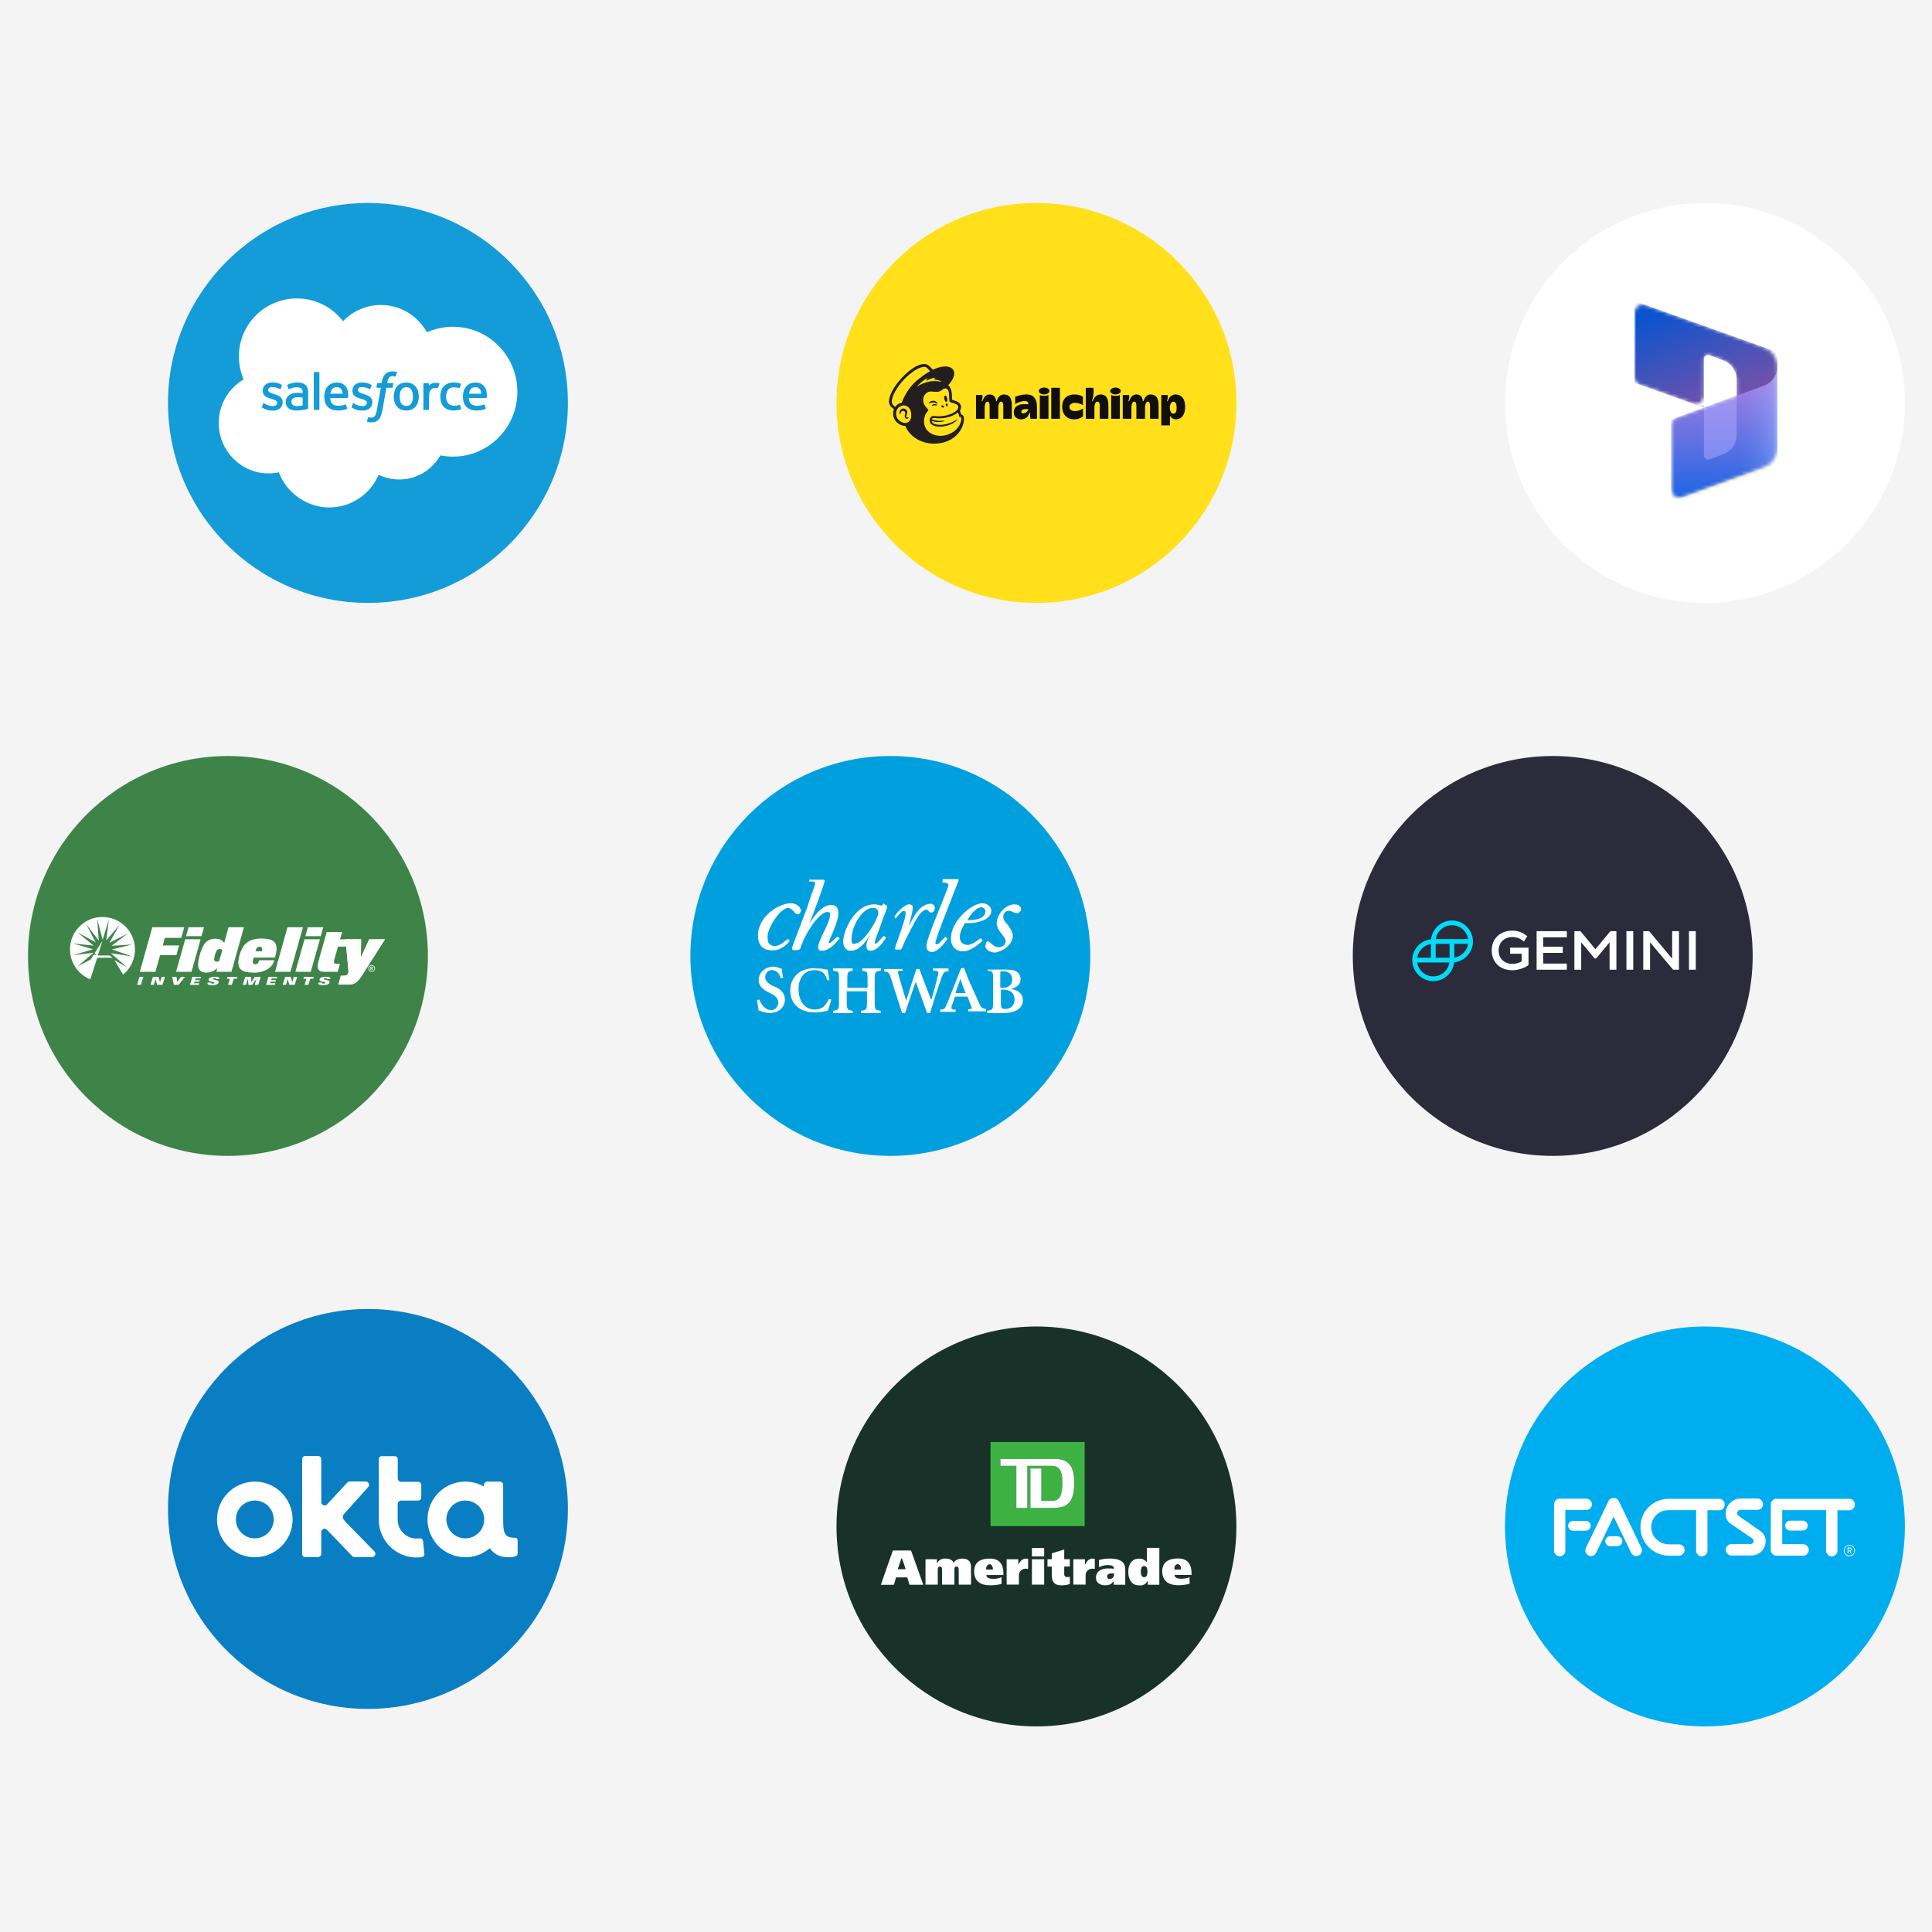 <svg width="552" height="552" viewBox="0 0 552 552" fill="none" xmlns="http://www.w3.org/2000/svg">
<g clip-path="url(#clip0_2451_11862)">
<rect width="552" height="552" fill="#F4F4F4"/>
<g filter="url(#filter0_d_2451_11862)">
<circle cx="254.384" cy="273.128" r="57.128" fill="#00A0DF"/>
<path d="M289.363 267.453C289.363 266.109 288.511 265.103 287.831 264.097C287.15 263.425 286.641 262.753 286.641 261.916C286.641 260.91 287.321 260.238 288.173 260.238C288.682 260.238 289.024 260.407 289.363 260.572C289.701 260.738 290.214 260.906 290.553 260.906C291.233 260.906 291.743 260.235 291.743 259.731C291.743 259.06 291.062 258.388 289.872 258.388C287.15 258.388 284.77 261.409 284.77 263.759C284.77 265.103 285.622 266.109 286.302 266.95C286.812 267.622 287.321 268.294 287.321 268.966C287.321 269.972 286.302 270.644 285.451 270.644C284.432 270.644 283.919 270.141 283.242 269.638C282.904 269.304 282.561 268.966 282.223 268.966C281.714 268.966 281.543 269.972 281.543 270.479C281.543 271.151 282.733 272.157 284.265 272.157C286.645 271.819 289.363 269.803 289.363 267.453ZM231.387 251C231.216 251 231.216 251 231.387 251L231.216 251.672V251.841H232.067C232.748 252.006 232.915 252.006 232.915 252.344C232.915 252.847 232.234 254.525 231.383 256.879L230.702 259.06C230.022 260.906 229.003 263.594 228.151 265.775C227.133 268.463 226.281 270.644 226.281 270.978C226.281 271.312 226.452 271.481 227.3 271.481C228.148 271.481 228.49 271.312 228.661 270.978C230.193 266.109 234.272 260.569 236.314 260.569C236.994 260.569 237.165 260.738 237.165 261.409C237.165 262.415 236.314 264.431 235.295 266.447C234.443 268.125 233.763 269.803 233.763 270.644C233.763 271.316 234.101 271.65 234.782 271.65C236.823 271.65 238.522 269.803 239.712 268.294L239.883 268.125L239.374 267.622H239.203C238.522 268.294 237.333 269.469 236.994 269.469H236.823V269.135C236.823 268.966 236.994 268.463 237.333 267.791C238.184 265.944 239.541 262.753 239.541 260.906C239.541 259.394 238.861 258.557 237.5 258.557C234.949 258.557 232.907 261.409 231.888 262.922C231.717 263.256 231.379 263.594 231.379 263.594C231.379 263.594 231.55 263.26 231.717 262.588C232.056 261.916 232.398 260.91 232.907 259.566C234.778 254.529 235.629 252.01 235.629 251.676C235.629 251.342 235.291 251.342 235.12 251.342H231.379L231.387 251ZM225.604 268.797C225.775 268.628 225.775 268.628 225.604 268.797C225.604 268.628 225.095 268.294 225.095 268.294C224.243 268.966 222.715 270.31 221.354 270.31C220.845 270.31 220.335 270.141 219.993 269.807C219.484 269.473 219.312 268.801 219.312 267.96C219.141 265.944 221.012 262.757 222.711 260.91C223.73 259.904 224.582 259.397 225.091 259.397C225.772 259.397 226.281 259.9 226.79 260.403C227.129 260.906 227.471 261.244 227.98 261.244C228.151 261.244 228.49 261.075 228.49 260.91C228.661 260.741 228.828 260.407 228.828 260.238C228.828 259.397 227.977 258.222 226.106 258.057C224.065 258.057 221.346 259.232 219.305 261.248C217.434 263.095 216.416 265.445 216.583 267.626C216.583 269.473 217.602 271.489 220.324 271.489C223.053 271.819 225.266 269.469 225.604 268.797ZM259.949 264.093C259.949 264.262 259.778 264.428 259.778 264.428V264.259C259.778 264.09 259.949 263.587 260.116 262.915C260.455 261.571 260.797 259.893 260.797 259.39C260.797 258.718 260.458 258.384 259.778 258.384C258.417 258.384 256.208 260.734 255.528 261.909L255.866 262.412L256.037 262.243L256.208 262.074C256.717 261.402 257.74 260.227 258.25 260.227C258.588 260.227 258.759 260.561 258.759 261.068C258.759 262.243 257.398 265.937 256.55 268.455C256.041 269.799 255.699 270.805 255.699 270.974C255.699 271.308 255.87 271.308 256.037 271.308H257.227C257.398 271.308 257.565 271.139 257.736 270.805C257.736 270.805 258.246 269.461 258.588 268.79C260.968 264.09 262.158 261.74 263.18 260.73C263.861 260.058 264.37 259.889 264.712 259.889C265.051 259.889 265.051 260.058 265.222 260.223C265.393 260.388 265.56 260.726 265.902 260.726C266.073 260.726 266.412 260.726 266.583 260.557C266.921 260.223 267.092 259.885 267.092 259.382C267.092 258.542 266.412 258.207 265.902 258.207C263.519 258.388 261.99 259.897 259.949 264.093ZM252.638 258.05C252.467 258.05 252.3 258.219 252.3 258.384C252.129 258.553 252.129 258.718 251.79 258.718C251.619 258.718 251.452 258.718 251.11 258.549C250.772 258.549 250.429 258.38 249.92 258.38C243.97 258.38 240.91 266.271 240.91 268.958C240.91 270.805 241.929 271.646 242.951 271.646C244.141 271.646 245.841 271.312 248.053 267.952L248.563 267.112V267.281L248.392 267.615C248.053 268.118 247.54 269.293 247.54 270.302C247.54 270.805 247.711 271.143 247.878 271.308C248.05 271.477 248.388 271.642 248.73 271.642C250.772 271.642 252.471 268.955 253.151 267.949L252.642 267.446H252.471L251.962 267.949C251.281 268.621 250.601 269.627 250.091 269.627H249.92V269.293C249.92 268.621 251.281 265.43 252.129 262.915C252.809 261.068 253.49 259.39 253.49 259.052C253.49 259.052 253.49 258.718 253.319 258.718L252.467 258.215C252.809 258.05 252.638 258.05 252.638 258.05ZM243.286 268.459C243.286 264.596 246.346 259.394 249.407 259.394C250.426 259.394 250.939 259.897 250.939 260.906C250.939 262.419 246.86 269.638 244.138 269.638C243.628 269.803 243.286 269.634 243.286 268.459ZM271.681 268.125C271.681 270.306 273.042 271.819 275.08 271.819C277.46 271.819 280.011 269.469 280.691 268.797V268.628L280.353 268.125H280.182L279.843 268.294C278.992 268.966 277.634 269.972 276.445 269.972C275.084 269.972 274.236 269.131 274.236 267.791C274.236 266.113 275.087 264.938 275.597 263.928V263.759H276.958C279.167 263.759 283.25 262.753 283.25 260.235C283.25 259.228 282.231 258.054 280.528 258.054C277.121 258.388 271.681 263.425 271.681 268.125ZM280.353 259.225C281.033 259.225 281.543 259.728 281.543 260.4C281.543 262.078 279.672 262.919 276.441 262.919C276.95 261.744 278.821 259.225 280.353 259.225ZM270.662 268.29C270.662 268.121 270.153 267.618 270.153 267.618L269.982 267.787C268.792 268.962 268.282 269.803 267.602 269.803H267.431C267.431 269.803 267.26 269.634 267.26 269.469C267.26 268.797 268.45 265.441 270.829 259.397L272.529 255.032C273.38 252.851 273.89 251.676 273.89 251.507V251.338C273.89 251.169 273.719 251.169 273.38 251.169H269.468C269.468 251.169 269.297 251.169 269.297 251.338V252.179H270.149C270.658 252.348 271 252.513 271 252.851C271 253.354 268.45 259.566 268.45 259.566C267.089 262.922 264.709 268.801 264.709 270.145C264.709 270.817 264.88 271.32 265.047 271.489C265.385 271.823 265.728 271.992 266.237 271.992C267.769 271.992 269.468 269.976 270.487 268.636C270.491 268.628 270.662 268.29 270.662 268.29ZM216.765 280.044C216.765 281.891 218.297 282.897 219.655 283.569L220.335 283.903C221.696 284.575 222.377 285.415 222.377 286.421C222.377 287.596 221.525 288.602 220.335 288.602C218.465 288.602 217.446 286.756 216.936 285.581L216.256 285.75C216.427 286.924 216.765 288.268 216.765 288.771H217.104L217.955 289.105C218.465 289.274 219.145 289.44 219.826 289.44C222.377 289.44 224.247 287.927 224.247 285.577C224.247 283.396 222.548 282.386 221.358 281.883L220.848 281.714C219.316 280.873 218.64 280.201 218.64 279.195C218.64 278.189 219.32 277.179 220.51 277.179C222.042 277.179 222.719 278.354 223.061 279.529L223.741 279.36C223.57 278.354 223.403 277.514 223.403 276.842L222.894 276.673L222.555 276.504C222.046 276.335 221.365 276.17 220.856 276.17C218.465 276.35 216.765 277.863 216.765 280.044ZM225.775 283.065C225.775 286.256 227.984 289.278 232.915 289.278C234.105 289.278 235.804 288.944 236.485 288.775C236.823 287.934 237.336 286.425 237.504 285.584L236.827 285.415C235.808 287.431 234.956 288.437 232.748 288.437C230.026 288.437 228.155 286.087 228.155 282.562C228.155 280.044 229.345 277.191 232.748 277.191C234.789 277.191 235.808 278.032 236.317 280.044H236.998L236.827 279.203L236.489 277.022H236.15C235.47 276.853 234.451 276.688 233.09 276.688C228.836 276.35 225.775 279.038 225.775 283.065ZM251.79 276.688H246.346V277.36C247.707 277.529 247.878 277.529 247.878 279.71V282.228H242.096V279.71C242.096 277.694 242.267 277.529 243.628 277.36V276.688H238.017V277.36C239.716 277.529 239.716 277.694 239.716 279.71V286.425C239.716 288.441 239.545 288.606 238.017 288.775V289.447H243.628V288.775C242.267 288.606 241.929 288.606 241.929 286.425V283.234H247.711V286.425C247.711 288.441 247.54 288.606 246.012 288.775V289.447H251.623V288.775C250.091 288.606 249.924 288.606 249.924 286.425V279.71C249.924 277.694 250.095 277.529 251.623 277.36C251.619 277.356 251.79 276.688 251.79 276.688ZM271 276.688H266.579V277.36H267.26C267.598 277.36 267.769 277.529 267.94 277.529C267.94 277.697 268.111 277.697 268.111 277.863C268.111 278.032 268.111 278.366 267.94 278.704C267.94 278.872 266.921 283.069 266.07 285.753C265.899 285.419 262.671 276.857 262.671 276.857H261.819C261.819 276.857 258.93 285.753 258.93 285.922C258.759 285.588 256.721 278.535 256.721 278.535C256.721 278.2 256.55 278.032 256.55 277.863V277.529C256.721 277.36 256.889 277.36 257.231 277.36H257.911V276.857H252.642V277.529C253.661 277.697 254.003 277.697 254.512 279.375L257.744 289.447H258.596C258.596 289.447 261.485 280.716 261.656 280.55C261.827 280.884 264.887 289.447 264.887 289.447H265.739C267.438 283.572 268.97 279.541 268.97 279.375C269.651 277.697 269.822 277.529 271.012 277.529C271 277.525 271 276.688 271 276.688ZM274.403 279.71C274.403 279.71 275.764 283.737 275.935 283.737H273.046C272.871 283.737 274.403 279.71 274.403 279.71ZM276.783 280.044L275.422 276.519L274.57 276.688L270.658 286.594C269.978 288.272 269.807 288.441 268.617 288.441V289.113H273.038V288.441H272.529C272.19 288.441 271.848 288.272 271.848 288.107V287.773C271.848 287.604 271.848 287.439 272.019 287.101L272.19 286.767C272.362 286.095 272.7 285.089 272.871 284.751H276.441C276.779 285.757 277.292 286.932 277.46 287.439C277.46 287.608 277.631 287.773 277.631 287.942V288.111C277.631 288.28 277.46 288.28 277.121 288.28L276.612 288.449V288.952H281.714V288.28C280.695 288.111 280.353 288.111 279.672 286.433L276.783 280.044ZM285.793 278.366C285.793 277.863 285.793 277.525 285.964 277.525H286.816C287.325 277.525 289.195 277.694 289.195 279.875C289.195 281.388 288.177 282.225 286.473 282.225H285.793C285.793 282.225 285.793 278.366 285.793 278.366ZM282.223 276.688V277.36C283.584 277.529 283.755 277.529 283.755 279.71V286.425C283.755 288.441 283.584 288.606 282.056 288.775V289.447H286.816C288.348 289.447 289.705 289.113 290.556 288.606C291.746 287.934 292.256 286.928 292.256 285.753C292.256 284.075 291.066 282.9 288.857 282.562C289.876 282.394 291.579 281.556 291.579 279.875C291.579 278.869 291.241 278.197 290.56 277.694C289.88 277.191 289.028 277.022 287.5 277.022H282.231L282.223 276.688ZM286.473 282.731C288.682 282.731 289.872 283.737 289.872 285.584C289.872 287.431 288.511 288.272 287.321 288.272C286.812 288.272 286.47 288.272 286.302 288.103C285.964 287.769 285.964 287.262 285.964 286.256V282.9C285.964 282.731 286.473 282.731 286.473 282.731Z" fill="white"/>
</g>
<g filter="url(#filter1_d_2451_11862)">
<circle cx="443.64" cy="273.128" r="57.128" fill="#2B2B3B"/>
<path d="M431.436 272.496H434.761V274.697C434.047 275.126 433.079 275.39 432.14 275.39C429.774 275.39 428.183 273.862 428.183 271.58C428.183 269.297 429.754 267.728 432.079 267.728C433.334 267.728 434.344 268.106 435.261 268.9L435.393 269.022L436.352 267.494L436.25 267.413C435.036 266.395 433.659 265.895 432.058 265.895C430.458 265.895 428.968 266.425 427.918 267.393C426.796 268.422 426.204 269.869 426.204 271.57C426.204 274.892 428.611 277.215 432.058 277.215C433.639 277.215 435.577 276.603 436.658 275.768L436.719 275.717V270.755H431.446V272.497H431.436V272.496Z" fill="white"/>
<path d="M447.664 277.061V275.308H440.911V272.251H446.511V270.499H440.911V267.799H447.664V266.047H439.035V277.061H447.664Z" fill="white"/>
<path d="M460.126 266.047L455.833 271.202L451.549 266.047H449.825V277.061H451.773V269.225L455.598 273.831H456.057L459.882 269.225V277.061H461.83V266.047H460.126Z" fill="white"/>
<path d="M466.643 266.047H464.695V277.061H466.643V266.047Z" fill="white"/>
<path d="M471.223 266.098L471.173 266.047H469.5V277.061H471.448V269.235L477.995 277.01L478.046 277.061H479.709V266.047H477.761V273.902L471.223 266.098Z" fill="white"/>
<path d="M484.511 266.047H482.562V277.061H484.511V266.047Z" fill="white"/>
<path d="M414.842 263C411.793 263 409.203 265.343 408.876 268.359C405.857 268.685 403.512 271.274 403.512 274.319C403.512 277.63 406.204 280.321 409.519 280.321C412.569 280.321 415.169 277.977 415.485 274.962C418.504 274.636 420.85 272.048 420.85 269.001C420.85 265.69 418.157 263 414.842 263ZM419.442 269.674C419.147 271.681 417.535 273.291 415.526 273.586V269.674H419.442ZM404.919 273.647C405.214 271.63 406.826 270.02 408.835 269.725V273.637H404.919V273.647ZM414.118 275.002C413.782 277.274 411.834 278.965 409.518 278.965C407.203 278.965 405.255 277.274 404.918 275.002H414.117H414.118ZM414.169 269.673V273.636H410.192V269.673H414.169ZM419.442 268.318H410.243C410.58 266.046 412.528 264.355 414.843 264.355C417.159 264.355 419.107 266.046 419.443 268.318H419.442Z" fill="#00DCFA"/>
</g>
<g filter="url(#filter2_d_2451_11862)">
<circle cx="65.128" cy="273.128" r="57.128" fill="#3E8449"/>
<path d="M27.944 272.996H31.279L32.252 273.629H27.796L25.796 279.809C23.588 278.953 21.542 276.968 20.683 274.736C19.769 272.573 19.769 269.859 20.703 267.687C21.581 265.456 23.685 263.44 25.925 262.613C27.686 261.883 30.046 261.805 31.914 262.379C34.059 262.992 36.083 264.529 37.26 266.536C38.576 268.737 38.946 271.532 38.145 274.045C37.639 275.711 36.599 277.307 35.166 278.447L32.704 274.346L36.132 276.256C36.151 276.256 36.161 276.234 36.151 276.214L31.663 272.34L37.467 273.225C37.486 273.225 37.494 273.215 37.494 273.206L37.457 273.176L31.984 271.257L37.671 269.883C37.691 269.883 37.691 269.866 37.681 269.856L31.848 270.236L36.416 266.777C36.426 266.757 36.387 266.75 36.377 266.767L31.245 269.37L34.078 264.371C34.078 264.371 34.078 264.342 34.062 264.352L30.36 268.696L31.07 262.99C31.07 262.99 31.05 262.97 31.031 262.98L29.328 268.521L27.837 262.815C27.837 262.815 27.808 262.795 27.798 262.815L28.209 268.735L24.695 264.16C24.695 264.16 24.675 264.16 24.665 264.169L27.324 269.231L22.299 266.485C22.299 266.485 22.269 266.495 22.269 266.504L26.738 270.175L21.031 269.572C21.012 269.581 21.012 269.598 21.031 269.608L26.562 271.226L21.061 272.843C21.061 272.843 21.051 272.872 21.061 272.88L26.738 272.218L22.277 276.005C22.277 276.005 22.257 276.025 22.277 276.034L22.335 276.015L25.908 274.144L26.747 272.812H27.701L27.039 272.345L29.25 268.798L27.947 272.987H27.949" fill="white"/>
<path d="M44.401 277.664H39.947L43.513 264.936H52.642L51.771 267.957H47.113L46.515 270.124H51.173L50.387 272.904H45.729L44.398 277.664H44.401Z" fill="white"/>
<path d="M54.708 277.664H50.308L52.917 268.365H57.318L54.708 277.664ZM57.556 267.48H53.156L53.873 264.938H58.274L57.556 267.48Z" fill="white"/>
<path d="M66.125 277.664H61.81L62.116 276.623C61.245 277.355 60.36 277.885 58.942 277.885C57.524 277.885 56.605 277.202 56.605 275.752C56.605 274.149 57.237 271.761 58.173 270.087C58.857 268.842 60.083 268.195 61.535 268.195C62.78 268.195 63.702 268.742 64.06 269.423L65.288 264.936H69.688L66.122 277.664H66.125ZM62.814 271.128C62.42 271.128 62.029 271.25 61.807 271.795C61.484 272.58 61.192 273.347 61.192 274.115C61.192 274.475 61.447 274.782 61.873 274.782C62.214 274.782 62.437 274.68 62.625 274.56L63.512 271.505C63.359 271.284 63.084 271.131 62.812 271.131" fill="white"/>
<path d="M78.555 273.602H72.481C72.36 274.096 72.243 274.439 72.243 274.83C72.243 275.018 72.277 275.497 72.89 275.497C73.503 275.497 73.778 275.258 74.033 274.354H78.348C77.803 276.998 74.663 277.902 72.737 277.902C70.127 277.902 68.096 277.528 68.096 275.02C68.096 273.639 68.794 271.352 69.716 270.141C70.825 268.691 72.751 268.146 74.527 268.146C77.256 268.146 79.029 268.708 79.029 271.029C79.029 271.593 78.791 272.836 78.552 273.604M74.15 270.484C73.605 270.484 73.228 270.858 72.99 271.797H74.797C74.848 271.61 74.916 271.32 74.916 271.15C74.916 270.639 74.61 270.486 74.147 270.486" fill="white"/>
<path d="M82.977 277.664H78.574L82.14 264.936H86.543L82.977 277.664Z" fill="white"/>
<path d="M88.792 277.664H84.39L87 268.365H91.402L88.792 277.664ZM91.641 267.48H87.24L87.958 264.938H92.361L91.643 267.48H91.641Z" fill="white"/>
<path d="M99.552 268.365L99.934 270.464H96.565L95.575 273.996C95.49 274.268 95.422 274.609 95.422 274.833C95.422 275.241 95.592 275.38 96.19 275.38H97.129L96.48 277.666H92.556C91.26 277.666 90.764 277.034 90.764 276.078C90.764 275.687 90.815 275.258 90.951 274.782L93.34 266.302H97.742L97.161 268.368H99.549" fill="white"/>
<path d="M39.86 279.092H40.957L40.259 281.378H39.164L39.86 279.089V279.092Z" fill="white"/>
<path d="M43.689 279.094H45.295L45.706 280.619H45.718L46.182 279.092H47.136L46.433 281.376L44.898 281.381L44.453 279.749H44.446L43.959 281.376H43.006L43.694 279.092L43.689 279.094Z" fill="white"/>
<path d="M49.213 279.097H50.422L50.633 280.534L51.738 279.094H52.857L51.013 281.378H49.673L49.215 279.097H49.213Z" fill="white"/>
<path d="M54.961 279.097H57.456L57.315 279.556H55.88L55.742 280.028H57.087L56.953 280.469H55.608L55.469 280.923H56.919L56.773 281.386H54.263L54.961 279.099V279.097Z" fill="white"/>
<path d="M65.677 279.654H64.823L64.993 279.099H67.798L67.63 279.651H66.776L66.254 281.373H65.159L65.682 279.651L65.677 279.654Z" fill="white"/>
<path d="M70.067 279.094H71.728L71.809 280.619H71.816L72.806 279.092H74.477L73.784 281.378H72.767L73.288 279.656H73.28L72.045 281.381H70.984L70.833 279.659H70.821L70.301 281.378H69.369L70.062 279.094H70.067Z" fill="white"/>
<path d="M81.463 279.094H83.066L83.48 280.619H83.489L83.954 279.092H84.905L84.209 281.381L82.655 281.376L82.222 279.749H82.215L81.716 281.376H80.763L81.461 279.092L81.463 279.094Z" fill="white"/>
<path d="M87.537 279.651H86.681L86.851 279.097H89.655L89.488 279.649H88.634L88.111 281.378H87.014L87.539 279.651H87.537Z" fill="white"/>
<path d="M60.819 279.788C60.794 279.763 60.794 279.719 60.804 279.683C60.84 279.566 60.986 279.491 61.217 279.491C61.354 279.491 61.563 279.505 61.624 279.554C61.687 279.6 61.709 279.671 61.687 279.739H62.657C62.772 279.33 62.514 279.068 61.417 279.068C60.373 279.068 59.782 279.291 59.632 279.79C59.593 279.921 59.588 280.079 59.695 280.189C59.965 280.456 61.176 280.561 61.278 280.707C61.298 280.736 61.307 280.77 61.295 280.812C61.239 280.996 60.979 281.043 60.753 281.043C60.609 281.043 60.419 281.011 60.366 280.953C60.315 280.892 60.315 280.799 60.344 280.741H59.327C59.225 281.099 59.181 281.466 60.595 281.466C61.782 281.466 62.324 281.174 62.46 280.722C62.528 280.5 62.46 280.379 62.385 280.298C62.122 280.026 60.947 279.926 60.821 279.785" fill="white"/>
<path d="M76.711 279.097H79.206L79.065 279.556H77.63L77.492 280.026H78.837L78.703 280.466H77.358L77.219 280.921H78.669L78.523 281.383H76.013L76.711 279.097Z" fill="white"/>
<path d="M105.496 268.365L103.107 273.517L103.175 268.365H98.721L99.575 277.664C99.466 278.209 99.286 278.515 98.945 278.666C98.571 278.832 97.727 278.802 97.43 278.788H97.376L96.676 281.318H99.68C101.453 281.32 102.324 280.427 103.586 278.45L110 268.368H105.496" fill="white"/>
<path d="M92.501 279.783C92.477 279.756 92.477 279.712 92.487 279.678C92.523 279.561 92.669 279.486 92.9 279.486C93.036 279.486 93.245 279.501 93.306 279.549C93.372 279.595 93.391 279.666 93.369 279.734H94.34C94.454 279.325 94.196 279.063 93.099 279.063C92.056 279.063 91.465 279.286 91.314 279.785C91.275 279.914 91.27 280.075 91.377 280.184C91.647 280.452 92.859 280.559 92.961 280.702C92.983 280.731 92.99 280.765 92.978 280.807C92.922 280.992 92.662 281.038 92.435 281.038C92.29 281.038 92.102 281.006 92.049 280.945C91.998 280.885 91.998 280.795 92.027 280.734H91.01C90.908 281.089 90.864 281.459 92.277 281.459C93.462 281.459 94.007 281.167 94.143 280.714C94.211 280.493 94.143 280.371 94.065 280.293C93.802 280.021 92.628 279.921 92.501 279.78" fill="white"/>
<path d="M106.189 277.491C105.749 277.491 105.391 277.134 105.391 276.694C105.391 276.253 105.749 275.896 106.189 275.896C106.629 275.896 106.987 276.253 106.987 276.694C106.987 277.134 106.629 277.491 106.189 277.491ZM106.189 275.725C105.654 275.725 105.221 276.161 105.221 276.694C105.221 277.226 105.656 277.662 106.189 277.662C106.721 277.662 107.157 277.226 107.157 276.694C107.157 276.161 106.721 275.725 106.189 275.725Z" fill="white"/>
<path d="M106.023 276.628V276.348H106.157C106.271 276.346 106.395 276.353 106.395 276.487C106.395 276.621 106.271 276.628 106.157 276.628H106.023ZM106.577 276.494C106.577 276.302 106.465 276.193 106.225 276.193H105.848V277.192H106.023V276.784H106.157L106.407 277.192H106.599L106.339 276.769C106.475 276.752 106.58 276.667 106.58 276.494" fill="white"/>
<path d="M105.488 268.387L103.107 273.522L103.175 268.387H98.739L99.587 277.652C99.478 278.194 99.3 278.501 98.96 278.652C98.588 278.817 97.746 278.788 97.449 278.771H97.396L96.695 281.291H99.69C101.458 281.293 102.326 280.405 103.584 278.433L109.976 268.385H105.488V268.387Z" fill="white"/>
</g>
<g filter="url(#filter3_d_2451_11862)">
<circle cx="105.128" cy="115.128" r="57.128" fill="#139CD8"/>
<path d="M98.005 91.779C100.757 88.913 104.588 87.135 108.824 87.135C114.458 87.135 119.371 90.275 121.987 94.938C124.262 93.922 126.779 93.358 129.427 93.358C139.586 93.358 147.823 101.666 147.823 111.913C147.823 122.16 139.588 130.47 129.427 130.47C128.187 130.47 126.976 130.344 125.803 130.109C123.499 134.219 119.107 136.995 114.065 136.995C111.957 136.995 109.961 136.509 108.183 135.641C105.849 141.136 100.405 144.99 94.061 144.99C87.718 144.99 81.825 140.811 79.664 134.948C78.721 135.147 77.741 135.252 76.737 135.252C68.874 135.252 62.498 128.809 62.498 120.863C62.498 115.535 65.361 110.886 69.618 108.398C68.742 106.381 68.256 104.156 68.256 101.816C68.256 92.677 75.676 85.266 84.827 85.266C90.2 85.266 94.976 87.82 98.005 91.779Z" fill="white"/>
<path d="M74.855 116.236C74.802 116.375 74.874 116.404 74.892 116.429C75.052 116.546 75.213 116.63 75.378 116.724C76.248 117.185 77.071 117.319 77.93 117.319C79.681 117.319 80.768 116.389 80.768 114.891V114.862C80.768 113.476 79.54 112.971 78.39 112.608L78.238 112.56C77.37 112.279 76.621 112.034 76.621 111.463V111.435C76.621 110.945 77.06 110.585 77.737 110.585C78.491 110.585 79.385 110.836 79.961 111.155C79.961 111.155 80.131 111.264 80.192 111.1C80.227 111.01 80.517 110.227 80.548 110.141C80.581 110.049 80.523 109.981 80.462 109.944C79.804 109.544 78.895 109.271 77.953 109.271H77.779C76.176 109.271 75.058 110.241 75.058 111.626V111.655C75.058 113.115 76.292 113.591 77.448 113.92L77.634 113.978C78.476 114.236 79.203 114.46 79.203 115.051V115.082C79.203 115.623 78.73 116.027 77.971 116.027C77.674 116.027 76.733 116.021 75.716 115.379C75.594 115.306 75.523 115.254 75.427 115.197C75.378 115.166 75.251 115.111 75.196 115.275L74.852 116.234L74.855 116.236Z" fill="#139CD8"/>
<path d="M100.479 116.236C100.426 116.375 100.498 116.404 100.516 116.429C100.676 116.546 100.837 116.63 101.002 116.724C101.872 117.185 102.695 117.319 103.554 117.319C105.305 117.319 106.392 116.389 106.392 114.891V114.862C106.392 113.476 105.164 112.971 104.014 112.608L103.862 112.56C102.994 112.279 102.246 112.034 102.246 111.463V111.435C102.246 110.945 102.684 110.585 103.361 110.585C104.115 110.585 105.009 110.836 105.585 111.155C105.585 111.155 105.755 111.264 105.816 111.1C105.851 111.01 106.141 110.227 106.172 110.141C106.205 110.049 106.147 109.981 106.086 109.944C105.428 109.544 104.519 109.271 103.577 109.271H103.403C101.8 109.271 100.682 110.241 100.682 111.626V111.655C100.682 113.115 101.918 113.591 103.072 113.92L103.258 113.978C104.1 114.236 104.829 114.46 104.829 115.051V115.082C104.829 115.623 104.356 116.027 103.595 116.027C103.298 116.027 102.358 116.021 101.34 115.379C101.218 115.306 101.145 115.256 101.051 115.197C101.021 115.178 100.872 115.118 100.822 115.275L100.476 116.234L100.479 116.236Z" fill="#139CD8"/>
<path d="M119.433 111.731C119.289 111.245 119.065 110.819 118.769 110.463C118.472 110.105 118.093 109.818 117.646 109.609C117.2 109.401 116.672 109.295 116.08 109.295C115.489 109.295 114.959 109.403 114.513 109.609C114.067 109.816 113.689 110.105 113.392 110.463C113.093 110.819 112.87 111.247 112.728 111.731C112.584 112.214 112.512 112.742 112.512 113.3C112.512 113.859 112.584 114.389 112.728 114.871C112.871 115.356 113.093 115.782 113.392 116.14C113.689 116.498 114.067 116.783 114.515 116.986C114.963 117.189 115.489 117.292 116.082 117.292C116.676 117.292 117.2 117.189 117.648 116.986C118.093 116.783 118.472 116.496 118.771 116.14C119.067 115.784 119.293 115.356 119.435 114.871C119.578 114.389 119.651 113.861 119.651 113.3C119.651 112.74 119.578 112.214 119.435 111.731M117.975 113.3C117.975 114.146 117.816 114.816 117.506 115.287C117.198 115.754 116.733 115.981 116.084 115.981C115.436 115.981 114.972 115.754 114.668 115.287C114.36 114.816 114.205 114.146 114.205 113.3C114.205 112.455 114.36 111.789 114.666 111.322C114.971 110.861 115.434 110.635 116.084 110.635C116.735 110.635 117.198 110.859 117.506 111.322C117.818 111.789 117.975 112.455 117.975 113.3Z" fill="#139CD8"/>
<path fill-rule="evenodd" clip-rule="evenodd" d="M131.43 115.755C131.382 115.614 131.243 115.667 131.243 115.667C131.03 115.75 130.805 115.822 130.564 115.861C130.32 115.899 130.053 115.918 129.764 115.918C129.058 115.918 128.495 115.708 128.091 115.292C127.689 114.875 127.462 114.204 127.464 113.295C127.466 112.468 127.666 111.846 128.024 111.372C128.38 110.901 128.924 110.658 129.645 110.658C130.248 110.658 130.707 110.729 131.189 110.878C131.189 110.878 131.304 110.928 131.358 110.778C131.488 110.422 131.581 110.17 131.717 109.78C131.756 109.669 131.662 109.621 131.626 109.607C131.436 109.533 130.99 109.412 130.652 109.36C130.338 109.313 129.966 109.288 129.555 109.288C128.943 109.288 128.396 109.393 127.927 109.602C127.46 109.808 127.064 110.095 126.75 110.453C126.436 110.811 126.199 111.238 126.04 111.722C125.881 112.204 125.801 112.734 125.801 113.295C125.801 114.506 126.126 115.486 126.773 116.201C127.42 116.923 128.39 117.288 129.657 117.288C130.405 117.288 131.172 117.137 131.725 116.919C131.725 116.919 131.83 116.867 131.784 116.745L131.427 115.754L131.43 115.755Z" fill="#139CD8"/>
<path fill-rule="evenodd" clip-rule="evenodd" d="M138.904 111.456C138.78 110.987 138.474 110.514 138.273 110.298C137.955 109.954 137.641 109.714 137.333 109.582C136.932 109.41 136.447 109.295 135.916 109.295C135.299 109.295 134.739 109.399 134.283 109.613C133.828 109.825 133.445 110.118 133.145 110.482C132.844 110.843 132.619 111.276 132.475 111.766C132.332 112.252 132.259 112.782 132.259 113.342C132.259 113.903 132.333 114.445 132.483 114.921C132.634 115.403 132.873 115.826 133.198 116.178C133.524 116.532 133.943 116.808 134.442 117.003C134.94 117.194 135.544 117.296 136.237 117.292C137.664 117.288 138.418 116.971 138.728 116.798C138.784 116.768 138.836 116.714 138.77 116.561L138.445 115.656C138.395 115.522 138.26 115.57 138.26 115.57C137.906 115.702 137.402 115.937 136.229 115.935C135.462 115.935 134.894 115.708 134.538 115.354C134.172 114.992 133.992 114.46 133.962 113.71L138.906 113.714C138.906 113.714 139.036 113.714 139.05 113.584C139.056 113.53 139.218 112.568 138.903 111.454M133.985 112.487C134.056 112.016 134.184 111.626 134.385 111.322C134.687 110.859 135.148 110.602 135.799 110.602C136.449 110.602 136.876 110.859 137.184 111.322C137.389 111.628 137.477 112.034 137.513 112.489H133.985V112.487Z" fill="#139CD8"/>
<path fill-rule="evenodd" clip-rule="evenodd" d="M99.297 111.456C99.173 110.987 98.867 110.514 98.665 110.298C98.348 109.954 98.036 109.714 97.726 109.582C97.322 109.41 96.84 109.295 96.31 109.295C95.692 109.295 95.131 109.399 94.676 109.613C94.22 109.825 93.838 110.118 93.537 110.482C93.237 110.843 93.011 111.276 92.868 111.766C92.724 112.252 92.651 112.782 92.651 113.342C92.651 113.903 92.726 114.445 92.875 114.921C93.026 115.403 93.266 115.826 93.591 116.178C93.916 116.532 94.335 116.808 94.835 117.003C95.332 117.194 95.937 117.296 96.63 117.292C98.057 117.288 98.811 116.971 99.121 116.798C99.176 116.768 99.228 116.714 99.163 116.561L98.838 115.656C98.788 115.522 98.652 115.57 98.652 115.57C98.298 115.702 97.795 115.937 96.622 115.935C95.856 115.935 95.286 115.708 94.93 115.354C94.565 114.992 94.385 114.46 94.354 113.71L99.299 113.714C99.299 113.714 99.429 113.714 99.442 113.584C99.448 113.53 99.611 112.568 99.295 111.454M94.377 112.487C94.448 112.016 94.576 111.626 94.775 111.322C95.08 110.859 95.541 110.602 96.189 110.602C96.838 110.602 97.269 110.859 97.577 111.322C97.78 111.628 97.87 112.034 97.904 112.489H94.375L94.377 112.487Z" fill="#139CD8"/>
<path d="M85.655 112.254C85.454 112.238 85.194 112.231 84.884 112.231C84.46 112.231 84.05 112.284 83.665 112.388C83.279 112.491 82.933 112.652 82.634 112.866C82.334 113.082 82.093 113.356 81.916 113.683C81.74 114.01 81.652 114.393 81.652 114.822C81.652 115.25 81.727 115.641 81.88 115.951C82.031 116.263 82.247 116.525 82.525 116.724C82.8 116.925 83.139 117.072 83.531 117.16C83.92 117.25 84.36 117.294 84.842 117.294C85.349 117.294 85.854 117.252 86.344 117.168C86.83 117.085 87.424 116.965 87.59 116.927C87.754 116.888 87.936 116.839 87.936 116.839C88.059 116.808 88.049 116.676 88.049 116.676V112.154C88.047 111.161 87.781 110.426 87.261 109.969C86.742 109.516 85.977 109.286 84.988 109.286C84.616 109.286 84.021 109.336 83.662 109.408C83.662 109.408 82.582 109.617 82.138 109.967C82.138 109.967 82.041 110.026 82.093 110.164L82.443 111.106C82.487 111.228 82.605 111.186 82.605 111.186C82.605 111.186 82.644 111.171 82.688 111.144C83.639 110.627 84.842 110.643 84.842 110.643C85.376 110.643 85.787 110.752 86.065 110.962C86.335 111.171 86.471 111.481 86.471 112.141V112.349C86.046 112.288 85.655 112.254 85.655 112.254ZM83.688 115.729C83.493 115.574 83.468 115.535 83.403 115.436C83.304 115.285 83.254 115.069 83.254 114.793C83.254 114.359 83.397 114.045 83.696 113.836C83.694 113.836 84.123 113.465 85.131 113.478C85.839 113.488 86.474 113.593 86.474 113.593V115.842C86.474 115.842 85.847 115.976 85.139 116.018C84.132 116.079 83.684 115.729 83.688 115.729Z" fill="#139CD8"/>
<path fill-rule="evenodd" clip-rule="evenodd" d="M125.547 109.705C125.585 109.594 125.505 109.54 125.472 109.527C125.388 109.496 124.967 109.406 124.644 109.385C124.022 109.347 123.678 109.452 123.368 109.59C123.059 109.728 122.721 109.952 122.533 110.206V109.604C122.533 109.521 122.474 109.454 122.39 109.454H121.121C121.039 109.454 120.979 109.521 120.979 109.604V116.982C120.979 117.064 121.046 117.131 121.131 117.131H122.43C122.512 117.131 122.579 117.064 122.579 116.982V113.297C122.579 112.801 122.635 112.309 122.744 111.999C122.851 111.691 122.996 111.448 123.176 111.272C123.356 111.096 123.563 110.974 123.789 110.905C124.018 110.834 124.273 110.811 124.451 110.811C124.711 110.811 124.994 110.878 124.994 110.878C125.09 110.888 125.143 110.828 125.176 110.744C125.26 110.518 125.501 109.841 125.547 109.705Z" fill="#139CD8"/>
<path fill-rule="evenodd" clip-rule="evenodd" d="M113.35 106.286C113.191 106.236 113.049 106.203 112.86 106.171C112.668 106.136 112.443 106.117 112.188 106.117C111.295 106.117 110.588 106.37 110.095 106.869C109.603 107.365 109.268 108.119 109.1 109.112L109.04 109.447H107.917C107.917 109.447 107.779 109.441 107.751 109.59L107.567 110.618C107.554 110.715 107.596 110.777 107.728 110.777H108.82L107.711 116.967C107.624 117.464 107.525 117.874 107.414 118.186C107.307 118.494 107.2 118.721 107.07 118.89C106.943 119.051 106.825 119.171 106.616 119.24C106.446 119.295 106.249 119.322 106.034 119.322C105.916 119.322 105.757 119.303 105.638 119.278C105.52 119.255 105.458 119.229 105.37 119.192C105.37 119.192 105.242 119.142 105.19 119.271C105.15 119.376 104.859 120.178 104.825 120.277C104.791 120.375 104.838 120.451 104.902 120.474C105.047 120.526 105.154 120.56 105.353 120.606C105.629 120.671 105.86 120.675 106.078 120.675C106.534 120.675 106.949 120.612 107.292 120.488C107.638 120.361 107.938 120.143 108.206 119.85C108.493 119.533 108.675 119.198 108.849 118.742C109.021 118.293 109.167 117.732 109.283 117.082L110.397 110.777H112.026C112.026 110.777 112.163 110.782 112.192 110.633L112.376 109.605C112.389 109.508 112.347 109.447 112.215 109.447H110.634C110.642 109.412 110.713 108.855 110.895 108.331C110.973 108.107 111.119 107.927 111.243 107.803C111.363 107.68 111.503 107.594 111.656 107.545C111.813 107.495 111.991 107.47 112.186 107.47C112.336 107.47 112.481 107.487 112.592 107.51C112.745 107.543 112.804 107.56 112.845 107.571C113.005 107.621 113.026 107.573 113.059 107.497L113.436 106.458C113.474 106.347 113.38 106.299 113.346 106.286" fill="#139CD8"/>
<path fill-rule="evenodd" clip-rule="evenodd" d="M91.254 116.982C91.254 117.064 91.195 117.133 91.112 117.133H89.8C89.718 117.133 89.658 117.066 89.658 116.982V106.427C89.658 106.345 89.718 106.278 89.8 106.278H91.112C91.195 106.278 91.254 106.345 91.254 106.427V116.982Z" fill="#139CD8"/>
</g>
<g filter="url(#filter4_d_2451_11862)">
<circle cx="487.128" cy="115.128" r="57.128" fill="white"/>
<mask id="mask0_2451_11862" style="mask-type:alpha" maskUnits="userSpaceOnUse" x="467" y="87" width="41" height="56">
<path d="M507.843 104.722C507.843 102.257 506.292 100.057 503.97 99.228L470.119 87.138C468.599 86.595 467 87.722 467 89.336V107.718C467 108.704 467.62 109.584 468.549 109.916L483.719 115.334C485.239 115.877 486.838 114.75 486.838 113.136V102.581C486.838 101.766 487.653 101.202 488.416 101.489L492.394 102.986C494.668 103.842 496.173 106.017 496.173 108.447V113.043L479.035 119.305C478.115 119.641 477.502 120.517 477.502 121.497V139.866C477.502 141.487 479.115 142.614 480.637 142.058L504.01 133.518C506.312 132.677 507.842 130.488 507.842 128.038L507.843 104.722Z" fill="white"/>
</mask>
<g mask="url(#mask0_2451_11862)">
<path d="M467 86.024L507.843 100.611V120.638C507.843 122.252 506.244 123.378 504.724 122.836L496.173 119.783V108.443C496.173 106.012 494.666 103.836 492.391 102.981L488.415 101.488C487.652 101.201 486.838 101.765 486.838 102.58V116.448L467 109.363V86.024Z" fill="url(#paint0_linear_2451_11862)"/>
<g filter="url(#filter5_f_2451_11862)">
<path d="M507.842 104.928C507.842 107.378 506.311 109.572 504.01 110.413L477.502 120.098V143.437L507.842 132.351V104.928Z" fill="black" fill-opacity="0.24"/>
</g>
<g filter="url(#filter6_f_2451_11862)">
<path d="M507.842 105.862C507.842 108.312 506.311 110.505 504.01 111.346L477.502 121.032V144.37L507.842 133.285V105.862Z" fill="black" fill-opacity="0.32"/>
</g>
<path d="M507.842 104.695C507.842 107.145 506.311 109.338 504.01 110.179L477.502 119.865V143.203L507.842 132.118V104.695Z" fill="url(#paint1_linear_2451_11862)"/>
<path opacity="0.5" d="M507.842 104.695C507.842 107.145 506.311 109.338 504.01 110.179L477.502 119.865V143.203L507.842 132.118V104.695Z" fill="url(#paint2_linear_2451_11862)"/>
<path opacity="0.5" d="M496.175 113.05L486.834 116.467L486.834 130.154C486.834 130.97 487.649 131.534 488.412 131.246L492.396 129.747C494.669 128.891 496.175 126.716 496.175 124.286V113.05Z" fill="#B0ADFF"/>
</g>
</g>
<g filter="url(#filter7_d_2451_11862)">
<circle cx="296.128" cy="115.128" r="57.128" fill="#FFE01B"/>
<path fill-rule="evenodd" clip-rule="evenodd" d="M292.695 118.067C292.105 118.203 291.799 118.021 291.799 117.63C291.799 117.094 292.353 116.879 293.146 116.879C293.494 116.879 293.823 116.909 293.823 116.909C293.823 117.139 293.324 117.922 292.695 118.067ZM293.297 112.698C291.405 112.698 290.047 113.394 290.047 113.394V115.438C290.047 115.438 291.547 114.576 292.763 114.576C293.733 114.576 293.853 115.1 293.809 115.534C293.809 115.534 293.529 115.46 292.675 115.46C290.661 115.46 289.646 116.375 289.646 117.842C289.646 119.234 290.787 119.815 291.749 119.815C293.153 119.815 293.77 118.872 293.96 118.424C294.092 118.114 294.116 117.904 294.234 117.904C294.369 117.904 294.323 118.054 294.317 118.363C294.305 118.905 294.331 119.314 294.417 119.659H296.278V116.31C296.278 114.22 295.539 112.698 293.297 112.698Z" fill="#100F0D"/>
<path fill-rule="evenodd" clip-rule="evenodd" d="M305.548 116.26C305.548 115.649 306.117 115.092 307.16 115.092C308.297 115.092 309.212 115.639 309.417 115.764V113.397C309.417 113.397 308.695 112.701 306.919 112.701C305.047 112.701 303.488 113.796 303.488 116.155C303.488 118.512 304.903 119.82 306.914 119.82C308.485 119.82 309.421 118.956 309.421 118.956V116.709C309.125 116.874 308.3 117.447 307.172 117.447C305.978 117.447 305.549 116.898 305.549 116.26L305.548 116.26ZM280.669 112.856C280.669 112.858 280.787 113.366 280.631 114.031C280.552 114.37 280.405 114.657 280.582 114.657C280.704 114.657 280.704 114.556 280.862 114.194C281.094 113.664 281.583 112.699 282.725 112.699C283.811 112.699 284.322 113.359 284.491 113.977C284.62 114.446 284.508 114.657 284.665 114.657C284.777 114.657 284.815 114.414 284.953 114.106C285.2 113.554 285.737 112.699 286.824 112.699C288.463 112.699 289.089 113.883 289.089 115.659V119.661H286.653V115.972C286.653 115.357 286.554 114.76 285.993 114.76C285.474 114.76 285.232 115.681 285.232 116.275V119.663H282.751V115.972C282.751 115.185 282.64 114.76 282.087 114.76C281.608 114.76 281.329 115.607 281.329 116.275V119.661H278.858V112.856H280.668H280.669ZM297.089 112.865C297.09 112.866 297.51 113.108 298.327 113.108C299.144 113.108 299.559 112.865 299.559 112.865V119.663H297.089V112.865ZM317.483 112.865C317.485 112.866 317.905 113.108 318.721 113.108C319.539 113.108 319.954 112.865 319.954 112.865V119.663H317.483V112.865ZM302.829 110.796V119.663H300.359V110.796H302.829ZM312.353 110.796C312.354 110.797 312.456 111.051 312.456 111.809C312.456 112.929 312.212 113.839 312.097 114.187C312.036 114.37 311.928 114.654 312.084 114.659C312.174 114.662 312.228 114.526 312.338 114.291C312.448 114.056 312.992 112.701 314.422 112.701C316.391 112.701 316.681 114.314 316.681 116.06V119.663H314.211V115.913C314.211 115.144 314.049 114.762 313.534 114.762C312.911 114.762 312.691 115.725 312.691 116.277V119.663H310.221V110.796H312.354L312.353 110.796ZM322.599 112.856C322.599 112.858 322.718 113.366 322.561 114.031C322.482 114.37 322.335 114.657 322.512 114.657C322.634 114.657 322.634 114.556 322.793 114.194C323.024 113.664 323.513 112.699 324.655 112.699C325.79 112.699 326.241 113.362 326.422 113.977C326.543 114.388 326.438 114.657 326.595 114.657C326.707 114.657 326.745 114.414 326.883 114.106C327.129 113.554 327.667 112.699 328.754 112.699C330.393 112.699 331.019 113.883 331.019 115.659V119.661H328.584V115.972C328.584 115.357 328.484 114.76 327.924 114.76C327.404 114.76 327.162 115.681 327.162 116.275V119.663H324.681V115.972C324.681 115.185 324.571 114.76 324.017 114.76C323.538 114.76 323.259 115.607 323.259 116.275V119.661H320.789V112.856H322.598H322.599ZM298.317 110.727C297.482 110.727 296.805 111.169 296.805 111.714C296.805 112.259 297.482 112.701 298.317 112.701C299.152 112.701 299.829 112.259 299.829 111.714C299.829 111.169 299.152 110.727 298.317 110.727ZM318.711 110.727C317.876 110.727 317.199 111.169 317.199 111.714C317.199 112.259 317.876 112.701 318.711 112.701C319.546 112.701 320.224 112.259 320.224 111.714C320.224 111.169 319.547 110.727 318.711 110.727Z" fill="#100F0D"/>
<path fill-rule="evenodd" clip-rule="evenodd" d="M335.227 118.196C334.661 118.196 334.244 117.478 334.244 116.477C334.244 115.505 334.672 114.759 335.208 114.759C335.894 114.759 336.188 115.389 336.188 116.477C336.188 117.61 335.917 118.196 335.227 118.196ZM335.905 112.697C334.635 112.697 334.053 113.649 333.8 114.191C333.633 114.549 333.642 114.655 333.52 114.655C333.344 114.655 333.49 114.367 333.569 114.029C333.726 113.363 333.607 112.854 333.607 112.854H331.798V121.536H334.267V118.784C334.559 119.279 335.101 119.809 335.935 119.809C337.721 119.809 338.62 118.298 338.62 116.256C338.62 113.943 337.544 112.697 335.905 112.697" fill="#100F0D"/>
<path fill-rule="evenodd" clip-rule="evenodd" d="M270.126 114.752C270.292 114.732 270.451 114.731 270.598 114.752C270.683 114.558 270.697 114.223 270.621 113.859C270.508 113.317 270.355 112.99 270.038 113.041C269.722 113.092 269.71 113.484 269.823 114.026C269.887 114.33 270 114.591 270.126 114.752Z" fill="#231F20"/>
<path fill-rule="evenodd" clip-rule="evenodd" d="M267.41 115.18C267.636 115.28 267.775 115.346 267.83 115.288C267.865 115.252 267.854 115.184 267.8 115.095C267.688 114.913 267.459 114.728 267.215 114.624C266.716 114.41 266.121 114.481 265.662 114.811C265.511 114.922 265.367 115.075 265.388 115.169C265.394 115.199 265.417 115.221 265.47 115.229C265.595 115.243 266.031 115.023 266.534 114.992C266.889 114.97 267.183 115.081 267.409 115.18" fill="#231F20"/>
<path fill-rule="evenodd" clip-rule="evenodd" d="M266.955 115.44C266.66 115.487 266.497 115.584 266.393 115.674C266.304 115.752 266.249 115.838 266.249 115.899C266.249 115.928 266.262 115.944 266.272 115.953C266.285 115.965 266.301 115.971 266.32 115.971C266.387 115.971 266.536 115.911 266.536 115.911C266.946 115.764 267.217 115.782 267.485 115.813C267.633 115.829 267.704 115.839 267.736 115.788C267.746 115.773 267.757 115.741 267.728 115.693C267.659 115.581 267.361 115.392 266.955 115.44" fill="#231F20"/>
<path fill-rule="evenodd" clip-rule="evenodd" d="M269.209 116.394C269.41 116.493 269.63 116.454 269.702 116.308C269.774 116.162 269.67 115.964 269.469 115.866C269.269 115.767 269.049 115.806 268.977 115.952C268.905 116.098 269.009 116.296 269.209 116.394Z" fill="#231F20"/>
<path fill-rule="evenodd" clip-rule="evenodd" d="M270.497 115.269C270.334 115.267 270.199 115.445 270.195 115.668C270.192 115.892 270.321 116.074 270.483 116.077C270.646 116.08 270.781 115.901 270.784 115.678C270.788 115.455 270.659 115.272 270.497 115.269Z" fill="#231F20"/>
<path fill-rule="evenodd" clip-rule="evenodd" d="M259.571 119.291C259.531 119.241 259.465 119.256 259.4 119.271C259.355 119.282 259.304 119.293 259.248 119.293C259.129 119.29 259.027 119.239 258.971 119.152C258.896 119.038 258.901 118.868 258.982 118.674L259.021 118.587C259.151 118.295 259.369 117.805 259.124 117.338C258.94 116.987 258.639 116.768 258.277 116.722C257.93 116.678 257.572 116.807 257.344 117.058C256.984 117.455 256.928 117.996 256.998 118.186C257.023 118.256 257.063 118.276 257.092 118.28C257.153 118.288 257.244 118.243 257.3 118.091L257.316 118.041C257.342 117.961 257.389 117.81 257.466 117.69C257.559 117.545 257.703 117.445 257.873 117.408C258.046 117.371 258.223 117.404 258.371 117.502C258.623 117.666 258.72 117.975 258.613 118.27C258.557 118.422 258.467 118.714 258.487 118.953C258.527 119.438 258.825 119.632 259.093 119.653C259.353 119.663 259.535 119.517 259.581 119.41C259.608 119.347 259.586 119.308 259.571 119.292" fill="#231F20"/>
<path fill-rule="evenodd" clip-rule="evenodd" d="M262.047 110.39C262.897 109.408 263.942 108.555 264.879 108.076C264.911 108.059 264.945 108.094 264.928 108.126C264.854 108.261 264.71 108.55 264.665 108.768C264.658 108.802 264.695 108.828 264.724 108.808C265.307 108.411 266.32 107.985 267.209 107.931C267.248 107.929 267.266 107.977 267.236 108.001C267.1 108.105 266.953 108.248 266.845 108.393C266.826 108.418 266.844 108.453 266.874 108.454C267.499 108.458 268.379 108.677 268.952 108.999C268.991 109.02 268.963 109.095 268.92 109.085C268.052 108.887 266.631 108.736 265.156 109.096C263.838 109.417 262.832 109.913 262.099 110.447C262.062 110.474 262.017 110.425 262.047 110.39L262.047 110.39ZM266.277 119.899L266.278 119.899L266.278 119.9L266.277 119.899ZM269.78 120.312C269.805 120.301 269.822 120.273 269.819 120.244C269.816 120.209 269.785 120.184 269.749 120.187C269.749 120.187 267.937 120.455 266.225 119.829C266.411 119.222 266.907 119.441 267.657 119.502C269.008 119.582 270.219 119.385 271.114 119.128C271.889 118.906 272.908 118.467 273.699 117.842C273.965 118.428 274.06 119.074 274.06 119.074C274.06 119.074 274.266 119.037 274.439 119.143C274.602 119.243 274.722 119.452 274.64 119.991C274.474 120.999 274.045 121.817 273.325 122.57C272.887 123.041 272.355 123.452 271.746 123.75C271.423 123.92 271.079 124.067 270.715 124.185C268.001 125.072 265.222 124.097 264.327 122.004C264.255 121.847 264.195 121.682 264.147 121.51C263.766 120.131 264.09 118.476 265.102 117.435V117.434C265.165 117.368 265.229 117.29 265.229 117.192C265.229 117.109 265.176 117.023 265.131 116.961C264.777 116.447 263.549 115.571 263.796 113.876C263.973 112.659 265.037 111.801 266.03 111.852L266.282 111.866C266.712 111.892 267.087 111.947 267.441 111.962C268.034 111.988 268.567 111.902 269.199 111.376C269.412 111.198 269.583 111.044 269.872 110.995C269.902 110.99 269.978 110.963 270.128 110.97C270.283 110.978 270.429 111.021 270.561 111.108C271.067 111.445 271.139 112.261 271.165 112.858C271.18 113.198 271.221 114.022 271.236 114.259C271.268 114.8 271.41 114.876 271.698 114.971C271.859 115.024 272.01 115.064 272.231 115.126C272.901 115.314 273.298 115.505 273.549 115.75C273.698 115.903 273.768 116.066 273.789 116.221C273.868 116.798 273.342 117.51 271.948 118.157C270.424 118.864 268.576 119.043 267.299 118.901L266.852 118.85C265.83 118.713 265.248 120.032 265.861 120.937C266.256 121.52 267.332 121.899 268.409 121.9C270.878 121.9 272.775 120.846 273.481 119.935L273.537 119.855C273.572 119.802 273.543 119.774 273.5 119.803C272.924 120.198 270.362 121.765 267.622 121.293C267.622 121.293 267.289 121.238 266.985 121.12C266.744 121.026 266.238 120.793 266.177 120.275C268.388 120.959 269.78 120.312 269.78 120.312L269.78 120.312ZM257.635 115.057C256.866 115.207 256.188 115.643 255.773 116.245C255.526 116.038 255.064 115.638 254.983 115.482C254.321 114.226 255.705 111.783 256.672 110.403C259.061 106.994 262.802 104.414 264.534 104.882C264.816 104.962 265.749 106.043 265.749 106.043C265.749 106.043 264.017 107.004 262.411 108.343C260.248 110.009 258.614 112.43 257.635 115.057ZM258.927 120.823C258.811 120.843 258.692 120.851 258.572 120.848C257.415 120.816 256.165 119.775 256.041 118.54C255.904 117.174 256.601 116.123 257.837 115.874C257.984 115.844 258.163 115.827 258.355 115.837C259.047 115.875 260.067 116.407 260.3 117.914C260.506 119.25 260.179 120.609 258.927 120.823V120.823ZM274.601 118.405C274.591 118.37 274.526 118.134 274.437 117.849C274.348 117.565 274.257 117.365 274.257 117.365C274.613 116.832 274.619 116.355 274.571 116.086C274.521 115.751 274.382 115.466 274.101 115.172C273.82 114.877 273.246 114.575 272.439 114.349L272.016 114.231C272.014 114.214 271.994 113.233 271.976 112.812C271.962 112.508 271.936 112.033 271.789 111.565C271.613 110.932 271.307 110.378 270.925 110.023C271.98 108.931 272.638 107.727 272.636 106.694C272.633 104.708 270.194 104.107 267.188 105.352L266.551 105.622C266.549 105.619 265.4 104.493 265.383 104.477C261.956 101.488 251.242 113.398 254.667 116.29L255.416 116.925C255.221 117.428 255.145 118.004 255.207 118.624C255.287 119.42 255.698 120.183 256.364 120.772C256.995 121.332 257.826 121.687 258.632 121.686C259.965 124.758 263.011 126.642 266.582 126.749C270.413 126.862 273.629 125.065 274.977 121.836C275.065 121.609 275.439 120.588 275.439 119.687C275.439 118.781 274.927 118.405 274.601 118.405" fill="#231F20"/>
</g>
<g filter="url(#filter8_d_2451_11862)">
<circle cx="296.128" cy="436.128" r="57.128" fill="#18322A"/>
<path d="M251.67 452.69C251.704 452.684 251.718 452.66 251.728 452.63C252.348 450.854 252.966 449.077 253.588 447.301C254.082 445.889 254.583 444.478 255.081 443.066C255.087 443.048 255.106 443.034 255.132 443.001H260.275C260.422 443.246 260.491 443.545 260.592 443.828C261.356 445.941 262.102 448.059 262.855 450.174C263.144 450.984 263.438 451.792 263.73 452.601C263.75 452.658 263.773 452.716 263.725 452.787H259.899C259.865 452.769 259.831 452.727 259.812 452.662C259.622 452.022 259.43 451.382 259.237 450.743C259.232 450.724 259.214 450.71 259.191 450.678H256.017C255.819 451.362 255.617 452.058 255.422 452.732C255.347 452.807 255.273 452.797 255.202 452.797C254.114 452.797 253.025 452.797 251.938 452.797C251.847 452.797 251.753 452.808 251.671 452.751V452.69H251.67ZM258.684 448.303C258.633 447.964 257.747 445.353 257.622 445.178C257.261 446.222 256.903 447.256 256.54 448.303H258.684Z" fill="white"/>
<path d="M324.973 452.937C323.895 452.789 323.175 452.177 322.753 451.201C322.484 450.579 322.384 449.92 322.37 449.243C322.355 448.533 322.426 447.842 322.687 447.178C322.919 446.593 323.278 446.11 323.809 445.763C324.136 445.548 324.502 445.435 324.886 445.366C325.1 445.329 325.311 445.316 325.526 445.315C326.365 445.307 327.051 445.621 327.574 446.28C327.593 446.304 327.611 446.329 327.635 446.365C327.65 446.303 327.63 446.369 327.664 446.346C327.671 446.341 327.675 446.328 327.675 446.318C327.678 446.246 327.68 446.175 327.68 446.104C327.68 444.834 327.68 443.564 327.683 442.294C327.683 442.286 327.692 442.278 327.706 442.254H331.238V447.544C331.238 449.289 331.238 451.036 331.238 452.793H327.938V451.608C327.56 452.299 327.043 452.787 326.257 452.941C326.155 452.958 326.037 452.89 325.953 453H325.583C325.57 452.955 325.541 452.939 325.493 452.939C325.32 452.941 325.145 452.939 324.972 452.939L324.973 452.937ZM327.793 449C327.816 448.824 327.735 448.606 327.737 448.383C327.737 448.353 327.738 448.32 327.73 448.292C327.684 448.148 327.65 448.001 327.572 447.867C327.388 447.554 327.04 447.414 326.685 447.505C326.305 447.602 326.161 447.886 326.078 448.227C325.978 448.638 326.004 449.058 326.028 449.474C326.039 449.673 326.083 449.879 326.157 450.063C326.282 450.376 326.535 450.621 326.962 450.596C327.3 450.575 327.556 450.365 327.671 449.981C327.762 449.679 327.788 449.365 327.793 449Z" fill="white"/>
<path d="M324.974 452.937C325.147 452.937 325.322 452.939 325.495 452.937C325.542 452.937 325.572 452.952 325.585 452.997H324.968L324.974 452.936V452.937Z" fill="#3DB243"/>
<path d="M325.953 452.997C326.037 452.888 326.156 452.956 326.257 452.938C326.251 452.958 326.252 452.979 326.261 452.997H325.952H325.953Z" fill="#3DB243"/>
<path d="M309.903 436.018H283.001V412H309.903V436.018ZM294.403 430.852C294.495 430.852 294.575 430.852 294.654 430.852C296.963 430.826 299.27 430.902 301.579 430.805C302.109 430.782 302.631 430.724 303.147 430.612C303.723 430.487 304.273 430.286 304.757 429.944C305.494 429.425 305.989 428.721 306.304 427.879C306.502 427.349 306.637 426.808 306.73 426.249C306.819 425.708 306.886 425.167 306.902 424.619C306.913 424.199 306.904 423.778 306.91 423.359C306.922 422.596 306.864 421.837 306.72 421.086C306.577 420.34 306.359 419.622 305.97 418.963C305.469 418.118 304.754 417.536 303.828 417.205C303.105 416.946 302.359 416.837 301.591 416.837C296.414 416.838 291.237 416.837 286.059 416.838C285.982 416.838 285.895 416.806 285.831 416.867V418.817H290.381V427.839C290.381 428.341 290.381 428.844 290.381 429.345C290.381 429.843 290.381 430.34 290.381 430.835C291.286 430.887 293.26 430.867 293.516 430.795C293.516 428.811 293.516 426.816 293.516 424.822C293.516 422.827 293.516 420.831 293.516 418.808C293.636 418.808 293.736 418.808 293.836 418.808C295.664 418.808 297.493 418.804 299.322 418.811C299.904 418.813 300.488 418.77 301.068 418.861C301.431 418.918 301.776 419.014 302.095 419.199C302.583 419.483 302.875 419.924 303.082 420.431C303.362 421.113 303.469 421.835 303.497 422.558C303.531 423.424 303.551 424.292 303.464 425.161C303.411 425.694 303.337 426.222 303.202 426.741C303.083 427.195 302.891 427.618 302.595 427.983C302.369 428.262 302.088 428.471 301.747 428.611C301.412 428.749 301.066 428.816 300.713 428.821C299.737 428.835 298.761 428.828 297.786 428.826C297.707 428.826 297.624 428.852 297.528 428.789V419.557H294.399V430.853L294.403 430.852Z" fill="#3DB243"/>
<path d="M272.506 446.529C272.797 445.921 273.282 445.645 273.845 445.472C274.588 445.243 275.328 445.258 276.07 445.485C276.735 445.69 277.131 446.148 277.305 446.8C277.386 447.103 277.435 447.416 277.435 447.734C277.435 449.364 277.438 450.993 277.438 452.621C277.438 452.66 277.45 452.703 277.401 452.751H273.947C273.889 452.669 273.917 452.575 273.917 452.486C273.914 451.185 273.912 449.884 273.918 448.582C273.918 448.386 273.889 448.196 273.855 448.007C273.811 447.761 273.649 447.622 273.393 447.589C273.1 447.551 272.89 447.651 272.783 447.89C272.705 448.059 272.687 448.239 272.687 448.426C272.689 449.523 272.687 450.618 272.687 451.715C272.687 452.002 272.687 452.289 272.687 452.576C272.687 452.635 272.705 452.7 272.655 452.754H269.164C269.164 452.643 269.164 452.543 269.164 452.443C269.164 451.152 269.162 449.861 269.167 448.57C269.167 448.383 269.136 448.204 269.103 448.025C269.057 447.761 268.853 447.603 268.588 447.588C268.277 447.571 268.097 447.689 267.998 447.967C267.939 448.134 267.936 448.306 267.936 448.479C267.936 449.8 267.936 451.122 267.935 452.445C267.935 452.544 267.957 452.648 267.91 452.755H264.427V445.529C264.627 445.474 266.995 445.452 267.689 445.507V446.721C267.952 446.221 268.272 445.873 268.7 445.626C269.033 445.436 269.388 445.317 269.771 445.31C270.2 445.301 270.627 445.303 271.051 445.409C271.681 445.568 272.209 445.852 272.503 446.529H272.506Z" fill="white"/>
<path d="M318.301 448.18C318.251 447.635 317.955 447.346 317.301 447.227C316.951 447.164 316.591 447.128 316.231 447.164C315.51 447.232 314.807 447.38 314.149 447.699C314.106 447.719 314.061 447.732 314.004 447.753V445.715C314.589 445.565 315.168 445.431 315.766 445.363C316.443 445.286 317.119 445.296 317.793 445.33C318.586 445.369 319.373 445.49 320.09 445.868C320.874 446.282 321.333 446.924 321.459 447.808C321.502 448.103 321.506 448.396 321.507 448.691C321.507 449.951 321.507 451.212 321.507 452.471C321.507 452.572 321.507 452.673 321.507 452.789H318.211C318.179 452.47 318.213 452.156 318.191 451.845C318.103 451.84 318.082 451.908 318.048 451.95C317.522 452.6 316.841 452.928 316.004 452.942C315.522 452.951 315.046 452.922 314.587 452.753C314.149 452.591 313.762 452.365 313.48 451.974C313.283 451.699 313.179 451.392 313.148 451.071C313.085 450.439 313.192 449.831 313.57 449.299C313.895 448.841 314.363 448.572 314.884 448.393C315.328 448.24 315.788 448.157 316.258 448.138C316.72 448.121 317.182 448.131 317.644 448.142C317.855 448.147 318.061 448.243 318.3 448.179L318.301 448.18ZM318.24 449.566C317.996 449.566 317.78 449.549 317.568 449.569C317.307 449.595 317.05 449.633 316.797 449.723C316.42 449.857 316.252 450.353 316.398 450.684C316.491 450.893 316.64 451.055 316.862 451.084C317.325 451.146 317.721 451.012 318.024 450.63C318.277 450.312 318.273 449.958 318.24 449.566Z" fill="white"/>
<path d="M340.433 449.978H335.606C335.56 450.24 335.677 450.491 335.912 450.688C336.157 450.892 336.454 450.972 336.753 451.017C337.064 451.065 337.385 451.087 337.7 451.075C338.382 451.05 339.054 450.945 339.694 450.69C339.74 450.671 339.79 450.661 339.831 450.649C339.849 450.659 339.858 450.662 339.864 450.669C339.872 450.675 339.882 450.685 339.882 450.693C339.882 451.285 339.882 451.877 339.882 452.481C339.645 452.594 339.384 452.634 339.128 452.684C338.609 452.787 338.085 452.857 337.554 452.893C337.176 452.918 336.798 452.942 336.421 452.92C335.691 452.879 334.969 452.799 334.275 452.52C333.143 452.066 332.459 451.246 332.183 450.079C331.988 449.253 332.004 448.421 332.253 447.609C332.479 446.872 332.934 446.302 333.618 445.918C334.158 445.615 334.739 445.459 335.347 445.364C335.743 445.302 336.141 445.291 336.535 445.279C337.208 445.26 337.877 445.351 338.499 445.638C339.314 446.013 339.839 446.646 340.131 447.484C340.409 448.285 340.462 449.111 340.433 449.981V449.978ZM337.355 448.394C337.38 448.105 337.366 447.85 337.286 447.608C337.172 447.261 337.004 447.022 336.621 446.976C336.212 446.925 335.939 447.075 335.732 447.434C335.564 447.728 335.535 448.042 335.562 448.319C335.605 448.406 335.64 448.393 335.669 448.393C336.222 448.393 336.775 448.393 337.355 448.393V448.394Z" fill="white"/>
<path d="M286.678 449.999H281.82C281.833 450.347 281.976 450.603 282.258 450.789C282.431 450.902 282.624 450.975 282.822 451.01C283.419 451.112 284.019 451.127 284.624 451.049C285.121 450.984 285.601 450.868 286.061 450.669C286.087 450.657 286.119 450.668 286.161 450.668V452.514C285.865 452.624 285.568 452.683 285.272 452.741C284.314 452.933 283.344 452.977 282.371 452.931C281.656 452.895 280.957 452.768 280.305 452.452C279.247 451.941 278.622 451.108 278.413 449.953C278.257 449.086 278.285 448.238 278.599 447.406C278.833 446.79 279.247 446.328 279.802 445.986C280.275 445.693 280.798 445.534 281.342 445.435C281.959 445.321 282.581 445.286 283.205 445.318C283.777 445.349 284.333 445.459 284.853 445.719C285.564 446.072 286.036 446.629 286.324 447.362C286.656 448.204 286.716 449.076 286.676 449.999H286.678ZM283.653 448.437C283.626 448.19 283.619 447.966 283.576 447.752C283.549 447.617 283.491 447.484 283.419 447.359C283.327 447.202 283.198 447.097 283.028 447.038C282.641 446.904 282.284 447.029 282.045 447.367C281.814 447.693 281.784 448.051 281.822 448.437H283.653Z" fill="white"/>
<path d="M300.504 447.59H299.28V445.504C299.676 445.459 300.084 445.509 300.494 445.476C300.593 445.3 300.531 445.113 300.541 444.934C300.551 444.749 300.543 444.565 300.543 444.381V443.794C301.704 443.439 302.871 443.083 304.068 442.718V445.489H305.659V447.579H304.114C304.04 447.672 304.07 447.757 304.07 447.834C304.064 448.479 304.064 449.125 304.062 449.77C304.059 450.262 304.388 450.601 304.877 450.602C305.01 450.602 305.148 450.608 305.274 450.575C305.392 450.546 305.52 450.555 305.625 450.476C305.683 450.699 305.699 451.988 305.654 452.572C305.393 452.7 305.101 452.743 304.817 452.803C304.143 452.948 303.458 452.98 302.771 452.934C301.59 452.855 300.8 452.172 300.609 451.063C300.547 450.7 300.504 450.338 300.504 449.971C300.504 449.284 300.504 448.598 300.504 447.911C300.504 447.811 300.504 447.71 300.504 447.59Z" fill="white"/>
<path d="M312.798 448.254C312.693 448.276 312.607 448.25 312.516 448.233C311.203 447.975 310.176 448.914 310.174 450.076C310.171 450.864 310.174 451.653 310.172 452.443C310.172 452.543 310.194 452.645 310.148 452.749H306.665V445.494H309.985V447.098C310.122 446.849 310.218 446.66 310.328 446.481C310.526 446.155 310.768 445.869 311.089 445.653C311.614 445.301 312.18 445.236 312.798 445.379V448.256V448.254Z" fill="white"/>
<path d="M291.099 452.749H287.616V445.495H290.94C290.946 445.999 290.94 446.506 290.945 447.083C291.068 446.856 291.155 446.683 291.252 446.516C291.408 446.25 291.598 446.009 291.831 445.807C292.392 445.325 293.035 445.212 293.753 445.377V448.245C293.675 448.291 293.59 448.264 293.518 448.248C293.12 448.158 292.735 448.175 292.346 448.312C291.653 448.558 291.135 449.246 291.126 450.015C291.117 450.824 291.125 451.633 291.122 452.441C291.122 452.541 291.144 452.643 291.098 452.748L291.099 452.749Z" fill="white"/>
<path d="M298.332 452.751H294.836V445.496H298.332V452.751Z" fill="white"/>
<path d="M298.332 444.691H294.836V442.298H298.332V444.691Z" fill="white"/>
<path d="M258.683 448.304H256.539C256.902 447.256 257.26 446.222 257.621 445.178C257.748 445.354 258.632 447.964 258.683 448.304Z" fill="#18322A"/>
<path d="M327.793 448.999C327.788 449.364 327.762 449.678 327.671 449.98C327.556 450.363 327.298 450.574 326.962 450.594C326.535 450.62 326.282 450.375 326.157 450.062C326.082 449.877 326.039 449.672 326.028 449.472C326.005 449.057 325.98 448.638 326.078 448.225C326.16 447.884 326.304 447.6 326.685 447.503C327.04 447.412 327.388 447.553 327.571 447.866C327.65 447.999 327.683 448.147 327.729 448.291C327.738 448.32 327.737 448.351 327.737 448.382C327.734 448.605 327.817 448.822 327.793 448.999Z" fill="#18322A"/>
<path d="M294.402 430.852V419.557H297.531V428.793C297.628 428.856 297.711 428.828 297.789 428.83C298.765 428.831 299.741 428.838 300.716 428.825C301.069 428.82 301.415 428.753 301.75 428.615C302.091 428.475 302.373 428.265 302.599 427.987C302.895 427.622 303.087 427.199 303.206 426.745C303.341 426.226 303.414 425.698 303.467 425.164C303.555 424.296 303.534 423.428 303.5 422.562C303.472 421.839 303.364 421.117 303.086 420.435C302.878 419.928 302.586 419.487 302.098 419.203C301.78 419.018 301.436 418.922 301.072 418.865C300.49 418.774 299.907 418.817 299.325 418.814C297.497 418.808 295.669 418.812 293.84 418.812C293.74 418.812 293.639 418.812 293.52 418.812C293.52 420.835 293.52 422.831 293.52 424.826C293.52 426.82 293.52 428.815 293.52 430.799C293.263 430.871 291.29 430.891 290.384 430.839C290.383 430.344 290.384 429.846 290.384 429.348C290.384 428.846 290.384 428.344 290.384 427.843V418.818H285.834V416.868C285.9 416.806 285.986 416.839 286.063 416.839C291.24 416.838 296.418 416.839 301.595 416.838C302.362 416.838 303.108 416.948 303.832 417.206C304.757 417.537 305.474 418.119 305.973 418.965C306.363 419.623 306.58 420.342 306.723 421.088C306.867 421.839 306.925 422.596 306.914 423.361C306.908 423.781 306.916 424.201 306.905 424.62C306.89 425.167 306.823 425.708 306.733 426.25C306.641 426.808 306.504 427.349 306.307 427.881C305.992 428.722 305.498 429.425 304.761 429.945C304.277 430.286 303.727 430.488 303.15 430.613C302.634 430.725 302.112 430.783 301.582 430.806C299.275 430.905 296.966 430.829 294.658 430.853C294.578 430.853 294.497 430.853 294.406 430.853L294.402 430.852Z" fill="#FEFEFE"/>
<path d="M318.239 449.566C318.272 449.958 318.276 450.313 318.023 450.63C317.72 451.012 317.324 451.146 316.861 451.084C316.637 451.055 316.49 450.893 316.397 450.684C316.251 450.352 316.42 449.856 316.795 449.723C317.048 449.634 317.306 449.595 317.567 449.569C317.779 449.549 317.995 449.566 318.239 449.566Z" fill="#18322A"/>
<path d="M337.355 448.394C336.776 448.394 336.222 448.394 335.67 448.394C335.641 448.394 335.605 448.407 335.562 448.32C335.536 448.043 335.565 447.728 335.733 447.435C335.939 447.075 336.212 446.926 336.622 446.977C337.005 447.024 337.173 447.262 337.287 447.609C337.366 447.852 337.38 448.107 337.355 448.396V448.394Z" fill="#18322A"/>
<path d="M283.654 448.436H281.824C281.787 448.051 281.816 447.693 282.046 447.366C282.285 447.027 282.644 446.902 283.03 447.036C283.199 447.094 283.328 447.2 283.421 447.358C283.493 447.482 283.551 447.614 283.577 447.751C283.62 447.966 283.628 448.189 283.654 448.436Z" fill="#18322A"/>
</g>
<g filter="url(#filter9_d_2451_11862)">
<circle cx="105.128" cy="431.128" r="57.128" fill="#0A7EC2"/>
<path d="M72.806 423.322C66.84 423.32 62.002 428.154 62 434.12C61.998 440.086 66.832 444.924 72.798 444.926C78.764 444.928 83.602 440.094 83.604 434.128C83.604 428.163 78.771 423.327 72.806 423.322ZM72.806 439.527C69.822 439.527 67.403 437.108 67.403 434.124C67.403 431.14 69.822 428.721 72.806 428.721C75.79 428.721 78.209 431.14 78.209 434.124C78.209 434.126 78.209 434.127 78.209 434.128C78.207 437.11 75.788 439.527 72.806 439.527Z" fill="white"/>
<path d="M91.791 437.749C91.785 437.228 92.202 436.801 92.723 436.795C92.983 436.792 93.232 436.896 93.412 437.083C96.106 439.839 100.573 444.552 100.601 444.579C100.698 444.705 100.836 444.793 100.991 444.829C101.141 444.864 101.296 444.88 101.45 444.875H106.323C106.846 444.863 107.26 444.429 107.248 443.906C107.244 443.705 107.175 443.511 107.052 443.351L98.987 435.075L98.566 434.635C97.638 433.516 97.747 433.107 98.808 431.996L105.224 424.839C105.555 424.426 105.49 423.822 105.077 423.491C104.906 423.354 104.694 423.279 104.476 423.279H100.047C99.904 423.28 99.762 423.302 99.626 423.346C99.46 423.39 99.311 423.482 99.197 423.611L93.451 429.825C93.085 430.21 92.475 430.225 92.09 429.859C91.902 429.68 91.794 429.433 91.791 429.173V416.89C91.796 416.404 91.405 416.005 90.919 416C90.9 416 90.882 416 90.863 416.001H87.242C86.766 415.975 86.36 416.34 86.335 416.815C86.334 416.827 86.333 416.839 86.333 416.851V444.041C86.324 444.495 86.685 444.871 87.139 444.879C87.174 444.88 87.208 444.879 87.242 444.875H90.855C91.347 444.882 91.758 444.504 91.791 444.014V437.749Z" fill="white"/>
<path d="M121.253 443.901L120.863 440.283C120.812 439.808 120.385 439.465 119.91 439.516C119.892 439.518 119.875 439.52 119.857 439.523C116.91 439.988 114.143 437.976 113.678 435.028C113.649 434.846 113.63 434.663 113.62 434.479C113.62 434.383 113.62 434.285 113.62 434.186V429.778C113.607 429.214 114.054 428.746 114.618 428.733C114.624 428.733 114.631 428.733 114.637 428.733H119.495C119.992 428.716 120.381 428.299 120.364 427.802C120.364 427.801 120.364 427.799 120.364 427.797V424.379C120.407 423.875 120.037 423.43 119.534 423.381H114.665C114.118 423.398 113.661 422.969 113.644 422.422C113.644 422.414 113.643 422.406 113.643 422.398V416.913C113.638 416.425 113.237 416.033 112.748 416.039C112.735 416.039 112.721 416.039 112.708 416.04H109.114C108.654 416.012 108.258 416.362 108.23 416.822C108.229 416.845 108.228 416.868 108.229 416.89C108.229 416.89 108.229 434.389 108.229 434.487C108.39 440.452 113.357 445.158 119.323 444.996C119.709 444.985 120.094 444.954 120.477 444.903C120.963 444.838 121.31 444.397 121.257 443.909" fill="white"/>
<path d="M147.267 439.363C144.207 439.363 143.758 438.276 143.758 434.159C143.758 434.159 143.758 434.132 143.758 434.12V424.254C143.76 423.739 143.345 423.32 142.83 423.318C142.828 423.318 142.825 423.318 142.823 423.318H139.221C138.706 423.324 138.289 423.739 138.281 424.254V424.722C133.09 421.777 126.495 423.599 123.551 428.79C120.607 433.981 122.428 440.576 127.619 443.52C131.577 445.765 136.515 445.29 139.973 442.334C140.99 443.893 142.62 444.906 145.165 444.926C145.602 444.926 147.894 445.004 147.894 443.924V440.085C147.91 439.717 147.636 439.402 147.27 439.367M132.944 439.527C129.961 439.527 127.541 437.108 127.541 434.124C127.541 431.14 129.961 428.721 132.944 428.721C135.928 428.721 138.347 431.14 138.347 434.124C138.347 437.108 135.928 439.527 132.944 439.527Z" fill="white"/>
</g>
<g filter="url(#filter10_d_2451_11862)">
<circle cx="487.128" cy="436.128" r="57.128" fill="#00AEEF"/>
<path d="M487.844 431.478V443.024C487.844 443.916 487.139 444.666 486.247 444.666C485.354 444.666 484.605 443.961 484.605 443.024V431.478H476.718C473.996 431.43 471.79 433.591 471.79 436.313C471.79 439.036 473.996 441.149 476.718 441.242H479.721C480.614 441.242 481.318 441.946 481.318 442.839C481.318 443.731 480.614 444.481 479.721 444.481H476.718C472.306 444.388 468.691 440.773 468.691 436.313C468.691 431.854 472.259 428.284 476.67 428.239H491.175C492.112 428.239 492.772 428.943 492.772 429.881C492.772 430.818 492.067 431.522 491.175 431.522L487.841 431.475L487.844 431.478Z" fill="white"/>
<path d="M447.239 443.024C447.239 443.916 446.534 444.666 445.642 444.666C444.749 444.618 444 443.913 444 443.024V429.833C444 428.943 444.704 428.191 445.597 428.191H453.2C454.093 428.191 454.842 428.896 454.842 429.788C454.842 430.681 454.09 431.43 453.2 431.43H447.239V443.024ZM449.493 434.528C448.648 434.528 448.039 435.137 448.039 435.937C448.039 436.737 448.696 437.346 449.448 437.346H453.063C453.86 437.346 454.472 436.737 454.472 435.937C454.472 435.137 453.863 434.528 453.063 434.528H449.496H449.493Z" fill="white"/>
<path d="M462.072 438.94C462.869 438.94 463.525 439.549 463.525 440.349C463.525 441.149 462.869 441.758 462.072 441.758H460.099C459.302 441.758 458.645 441.146 458.645 440.349C458.645 439.552 459.302 438.893 460.099 438.94H462.072ZM458.128 431.899L453.108 442.275C452.731 443.072 453.06 444.06 453.86 444.436C454.657 444.812 455.645 444.484 456.018 443.684L461.039 433.307L466.063 443.681C466.439 444.478 467.424 444.806 468.221 444.433C469.018 444.057 469.346 443.072 468.973 442.272L463.997 431.899L462.448 428.752C462.448 428.752 462.119 428 461.039 428C459.958 428 459.63 428.752 459.63 428.752L458.128 431.899Z" fill="white"/>
<path d="M504.464 440.349C504.464 442.603 502.634 444.433 500.38 444.433H494.699C493.807 444.433 493.058 443.681 493.058 442.788C493.058 441.896 493.807 441.239 494.699 441.146H500.096C500.613 441.194 501.037 440.818 501.037 440.302C501.037 439.973 500.896 439.69 500.661 439.549L494.416 435.325C494.04 434.997 493.055 434.388 493.055 432.463C493.055 430.069 494.98 428.143 497.374 428.143H502.07C502.962 428.143 503.711 428.848 503.711 429.785C503.711 430.722 502.959 431.427 502.07 431.382H497.282C496.765 431.382 496.344 431.851 496.344 432.367C496.344 432.696 496.437 432.791 496.625 433.024L502.962 437.436C503.902 438.093 504.464 438.985 504.464 440.346V440.349Z" fill="white"/>
<path d="M515.07 434.481C515.867 434.481 516.479 435.09 516.479 435.89C516.479 436.69 515.87 437.298 515.07 437.298H511.455C510.658 437.298 510.046 436.69 510.046 435.89C510.046 435.09 510.655 434.481 511.5 434.481H515.067H515.07ZM505.963 429.833C505.963 428.94 506.667 428.191 507.56 428.236H528.357C529.294 428.236 529.954 428.94 529.954 429.878C529.954 430.815 529.249 431.519 528.357 431.519H524.978V443.024C524.978 443.916 524.273 444.666 523.381 444.666C522.488 444.666 521.739 443.961 521.739 443.024V431.478H509.205V441.194H515.166C516.058 441.194 516.808 441.943 516.808 442.836C516.808 443.728 516.055 444.478 515.166 444.478H507.56C506.667 444.478 505.918 443.725 505.918 442.836L505.966 429.833H505.963Z" fill="white"/>
<path d="M528.402 444.669C527.509 444.669 526.805 443.916 526.805 443.027C526.805 442.137 527.509 441.385 528.402 441.385C529.294 441.385 529.999 442.137 529.999 443.027C529.999 443.916 529.294 444.669 528.402 444.669ZM528.402 441.57C527.605 441.57 526.993 442.227 526.993 443.027C526.993 443.827 527.602 444.436 528.402 444.436C529.202 444.436 529.811 443.779 529.811 443.027C529.811 442.275 529.154 441.57 528.402 441.57ZM528.682 443.167L529.011 443.872H528.775L528.494 443.215H528.07V443.872H527.882V442.134H528.491C528.867 442.134 529.055 442.415 529.055 442.698C529.008 442.886 528.915 443.119 528.679 443.167H528.682ZM528.446 442.37H528.07V443.027H528.446C528.727 443.027 528.823 442.839 528.823 442.698C528.823 442.51 528.727 442.37 528.446 442.37Z" fill="white"/>
</g>
</g>
<defs>
<filter id="filter0_d_2451_11862" x="185.256" y="204" width="138.256" height="138.256" filterUnits="userSpaceOnUse" color-interpolation-filters="sRGB">
<feFlood flood-opacity="0" result="BackgroundImageFix"/>
<feColorMatrix in="SourceAlpha" type="matrix" values="0 0 0 0 0 0 0 0 0 0 0 0 0 0 0 0 0 0 127 0" result="hardAlpha"/>
<feOffset/>
<feGaussianBlur stdDeviation="6"/>
<feComposite in2="hardAlpha" operator="out"/>
<feColorMatrix type="matrix" values="0 0 0 0 0 0 0 0 0 0 0 0 0 0 0 0 0 0 0.03 0"/>
<feBlend mode="normal" in2="BackgroundImageFix" result="effect1_dropShadow_2451_11862"/>
<feBlend mode="normal" in="SourceGraphic" in2="effect1_dropShadow_2451_11862" result="shape"/>
</filter>
<filter id="filter1_d_2451_11862" x="374.512" y="204" width="138.256" height="138.256" filterUnits="userSpaceOnUse" color-interpolation-filters="sRGB">
<feFlood flood-opacity="0" result="BackgroundImageFix"/>
<feColorMatrix in="SourceAlpha" type="matrix" values="0 0 0 0 0 0 0 0 0 0 0 0 0 0 0 0 0 0 127 0" result="hardAlpha"/>
<feOffset/>
<feGaussianBlur stdDeviation="6"/>
<feComposite in2="hardAlpha" operator="out"/>
<feColorMatrix type="matrix" values="0 0 0 0 0 0 0 0 0 0 0 0 0 0 0 0 0 0 0.03 0"/>
<feBlend mode="normal" in2="BackgroundImageFix" result="effect1_dropShadow_2451_11862"/>
<feBlend mode="normal" in="SourceGraphic" in2="effect1_dropShadow_2451_11862" result="shape"/>
</filter>
<filter id="filter2_d_2451_11862" x="-4" y="204" width="138.256" height="138.256" filterUnits="userSpaceOnUse" color-interpolation-filters="sRGB">
<feFlood flood-opacity="0" result="BackgroundImageFix"/>
<feColorMatrix in="SourceAlpha" type="matrix" values="0 0 0 0 0 0 0 0 0 0 0 0 0 0 0 0 0 0 127 0" result="hardAlpha"/>
<feOffset/>
<feGaussianBlur stdDeviation="6"/>
<feComposite in2="hardAlpha" operator="out"/>
<feColorMatrix type="matrix" values="0 0 0 0 0 0 0 0 0 0 0 0 0 0 0 0 0 0 0.03 0"/>
<feBlend mode="normal" in2="BackgroundImageFix" result="effect1_dropShadow_2451_11862"/>
<feBlend mode="normal" in="SourceGraphic" in2="effect1_dropShadow_2451_11862" result="shape"/>
</filter>
<filter id="filter3_d_2451_11862" x="36" y="46" width="138.256" height="138.256" filterUnits="userSpaceOnUse" color-interpolation-filters="sRGB">
<feFlood flood-opacity="0" result="BackgroundImageFix"/>
<feColorMatrix in="SourceAlpha" type="matrix" values="0 0 0 0 0 0 0 0 0 0 0 0 0 0 0 0 0 0 127 0" result="hardAlpha"/>
<feOffset/>
<feGaussianBlur stdDeviation="6"/>
<feComposite in2="hardAlpha" operator="out"/>
<feColorMatrix type="matrix" values="0 0 0 0 0 0 0 0 0 0 0 0 0 0 0 0 0 0 0.03 0"/>
<feBlend mode="normal" in2="BackgroundImageFix" result="effect1_dropShadow_2451_11862"/>
<feBlend mode="normal" in="SourceGraphic" in2="effect1_dropShadow_2451_11862" result="shape"/>
</filter>
<filter id="filter4_d_2451_11862" x="418" y="46" width="138.256" height="138.256" filterUnits="userSpaceOnUse" color-interpolation-filters="sRGB">
<feFlood flood-opacity="0" result="BackgroundImageFix"/>
<feColorMatrix in="SourceAlpha" type="matrix" values="0 0 0 0 0 0 0 0 0 0 0 0 0 0 0 0 0 0 127 0" result="hardAlpha"/>
<feOffset/>
<feGaussianBlur stdDeviation="6"/>
<feComposite in2="hardAlpha" operator="out"/>
<feColorMatrix type="matrix" values="0 0 0 0 0 0 0 0 0 0 0 0 0 0 0 0 0 0 0.03 0"/>
<feBlend mode="normal" in2="BackgroundImageFix" result="effect1_dropShadow_2451_11862"/>
<feBlend mode="normal" in="SourceGraphic" in2="effect1_dropShadow_2451_11862" result="shape"/>
</filter>
<filter id="filter5_f_2451_11862" x="476.702" y="104.128" width="31.94" height="40.109" filterUnits="userSpaceOnUse" color-interpolation-filters="sRGB">
<feFlood flood-opacity="0" result="BackgroundImageFix"/>
<feBlend mode="normal" in="SourceGraphic" in2="BackgroundImageFix" result="shape"/>
<feGaussianBlur stdDeviation="0.4" result="effect1_foregroundBlur_2451_11862"/>
</filter>
<filter id="filter6_f_2451_11862" x="469.502" y="97.862" width="46.34" height="54.509" filterUnits="userSpaceOnUse" color-interpolation-filters="sRGB">
<feFlood flood-opacity="0" result="BackgroundImageFix"/>
<feBlend mode="normal" in="SourceGraphic" in2="BackgroundImageFix" result="shape"/>
<feGaussianBlur stdDeviation="4" result="effect1_foregroundBlur_2451_11862"/>
</filter>
<filter id="filter7_d_2451_11862" x="227" y="46" width="138.256" height="138.256" filterUnits="userSpaceOnUse" color-interpolation-filters="sRGB">
<feFlood flood-opacity="0" result="BackgroundImageFix"/>
<feColorMatrix in="SourceAlpha" type="matrix" values="0 0 0 0 0 0 0 0 0 0 0 0 0 0 0 0 0 0 127 0" result="hardAlpha"/>
<feOffset/>
<feGaussianBlur stdDeviation="6"/>
<feComposite in2="hardAlpha" operator="out"/>
<feColorMatrix type="matrix" values="0 0 0 0 0 0 0 0 0 0 0 0 0 0 0 0 0 0 0.03 0"/>
<feBlend mode="normal" in2="BackgroundImageFix" result="effect1_dropShadow_2451_11862"/>
<feBlend mode="normal" in="SourceGraphic" in2="effect1_dropShadow_2451_11862" result="shape"/>
</filter>
<filter id="filter8_d_2451_11862" x="227" y="367" width="138.256" height="138.256" filterUnits="userSpaceOnUse" color-interpolation-filters="sRGB">
<feFlood flood-opacity="0" result="BackgroundImageFix"/>
<feColorMatrix in="SourceAlpha" type="matrix" values="0 0 0 0 0 0 0 0 0 0 0 0 0 0 0 0 0 0 127 0" result="hardAlpha"/>
<feOffset/>
<feGaussianBlur stdDeviation="6"/>
<feComposite in2="hardAlpha" operator="out"/>
<feColorMatrix type="matrix" values="0 0 0 0 0 0 0 0 0 0 0 0 0 0 0 0 0 0 0.03 0"/>
<feBlend mode="normal" in2="BackgroundImageFix" result="effect1_dropShadow_2451_11862"/>
<feBlend mode="normal" in="SourceGraphic" in2="effect1_dropShadow_2451_11862" result="shape"/>
</filter>
<filter id="filter9_d_2451_11862" x="36" y="362" width="138.256" height="138.256" filterUnits="userSpaceOnUse" color-interpolation-filters="sRGB">
<feFlood flood-opacity="0" result="BackgroundImageFix"/>
<feColorMatrix in="SourceAlpha" type="matrix" values="0 0 0 0 0 0 0 0 0 0 0 0 0 0 0 0 0 0 127 0" result="hardAlpha"/>
<feOffset/>
<feGaussianBlur stdDeviation="6"/>
<feComposite in2="hardAlpha" operator="out"/>
<feColorMatrix type="matrix" values="0 0 0 0 0 0 0 0 0 0 0 0 0 0 0 0 0 0 0.03 0"/>
<feBlend mode="normal" in2="BackgroundImageFix" result="effect1_dropShadow_2451_11862"/>
<feBlend mode="normal" in="SourceGraphic" in2="effect1_dropShadow_2451_11862" result="shape"/>
</filter>
<filter id="filter10_d_2451_11862" x="418" y="367" width="138.256" height="138.256" filterUnits="userSpaceOnUse" color-interpolation-filters="sRGB">
<feFlood flood-opacity="0" result="BackgroundImageFix"/>
<feColorMatrix in="SourceAlpha" type="matrix" values="0 0 0 0 0 0 0 0 0 0 0 0 0 0 0 0 0 0 127 0" result="hardAlpha"/>
<feOffset/>
<feGaussianBlur stdDeviation="6"/>
<feComposite in2="hardAlpha" operator="out"/>
<feColorMatrix type="matrix" values="0 0 0 0 0 0 0 0 0 0 0 0 0 0 0 0 0 0 0.03 0"/>
<feBlend mode="normal" in2="BackgroundImageFix" result="effect1_dropShadow_2451_11862"/>
<feBlend mode="normal" in="SourceGraphic" in2="effect1_dropShadow_2451_11862" result="shape"/>
</filter>
<linearGradient id="paint0_linear_2451_11862" x1="482.196" y1="86.024" x2="493.057" y2="114.452" gradientUnits="userSpaceOnUse">
<stop stop-color="#0B53CE"/>
<stop offset="1" stop-color="#7252AA"/>
</linearGradient>
<linearGradient id="paint1_linear_2451_11862" x1="497.42" y1="141.157" x2="497.42" y2="107.271" gradientUnits="userSpaceOnUse">
<stop stop-color="#2266E3"/>
<stop offset="1" stop-color="#AE7FE2"/>
</linearGradient>
<linearGradient id="paint2_linear_2451_11862" x1="507.842" y1="119.74" x2="496.217" y2="119.74" gradientUnits="userSpaceOnUse">
<stop stop-color="#94B9FF"/>
<stop offset="0.288" stop-color="#94B9FF" stop-opacity="0.524"/>
<stop offset="1" stop-color="#538FFF" stop-opacity="0"/>
</linearGradient>
<clipPath id="clip0_2451_11862">
<rect width="552" height="552" fill="white"/>
</clipPath>
</defs>
</svg>
